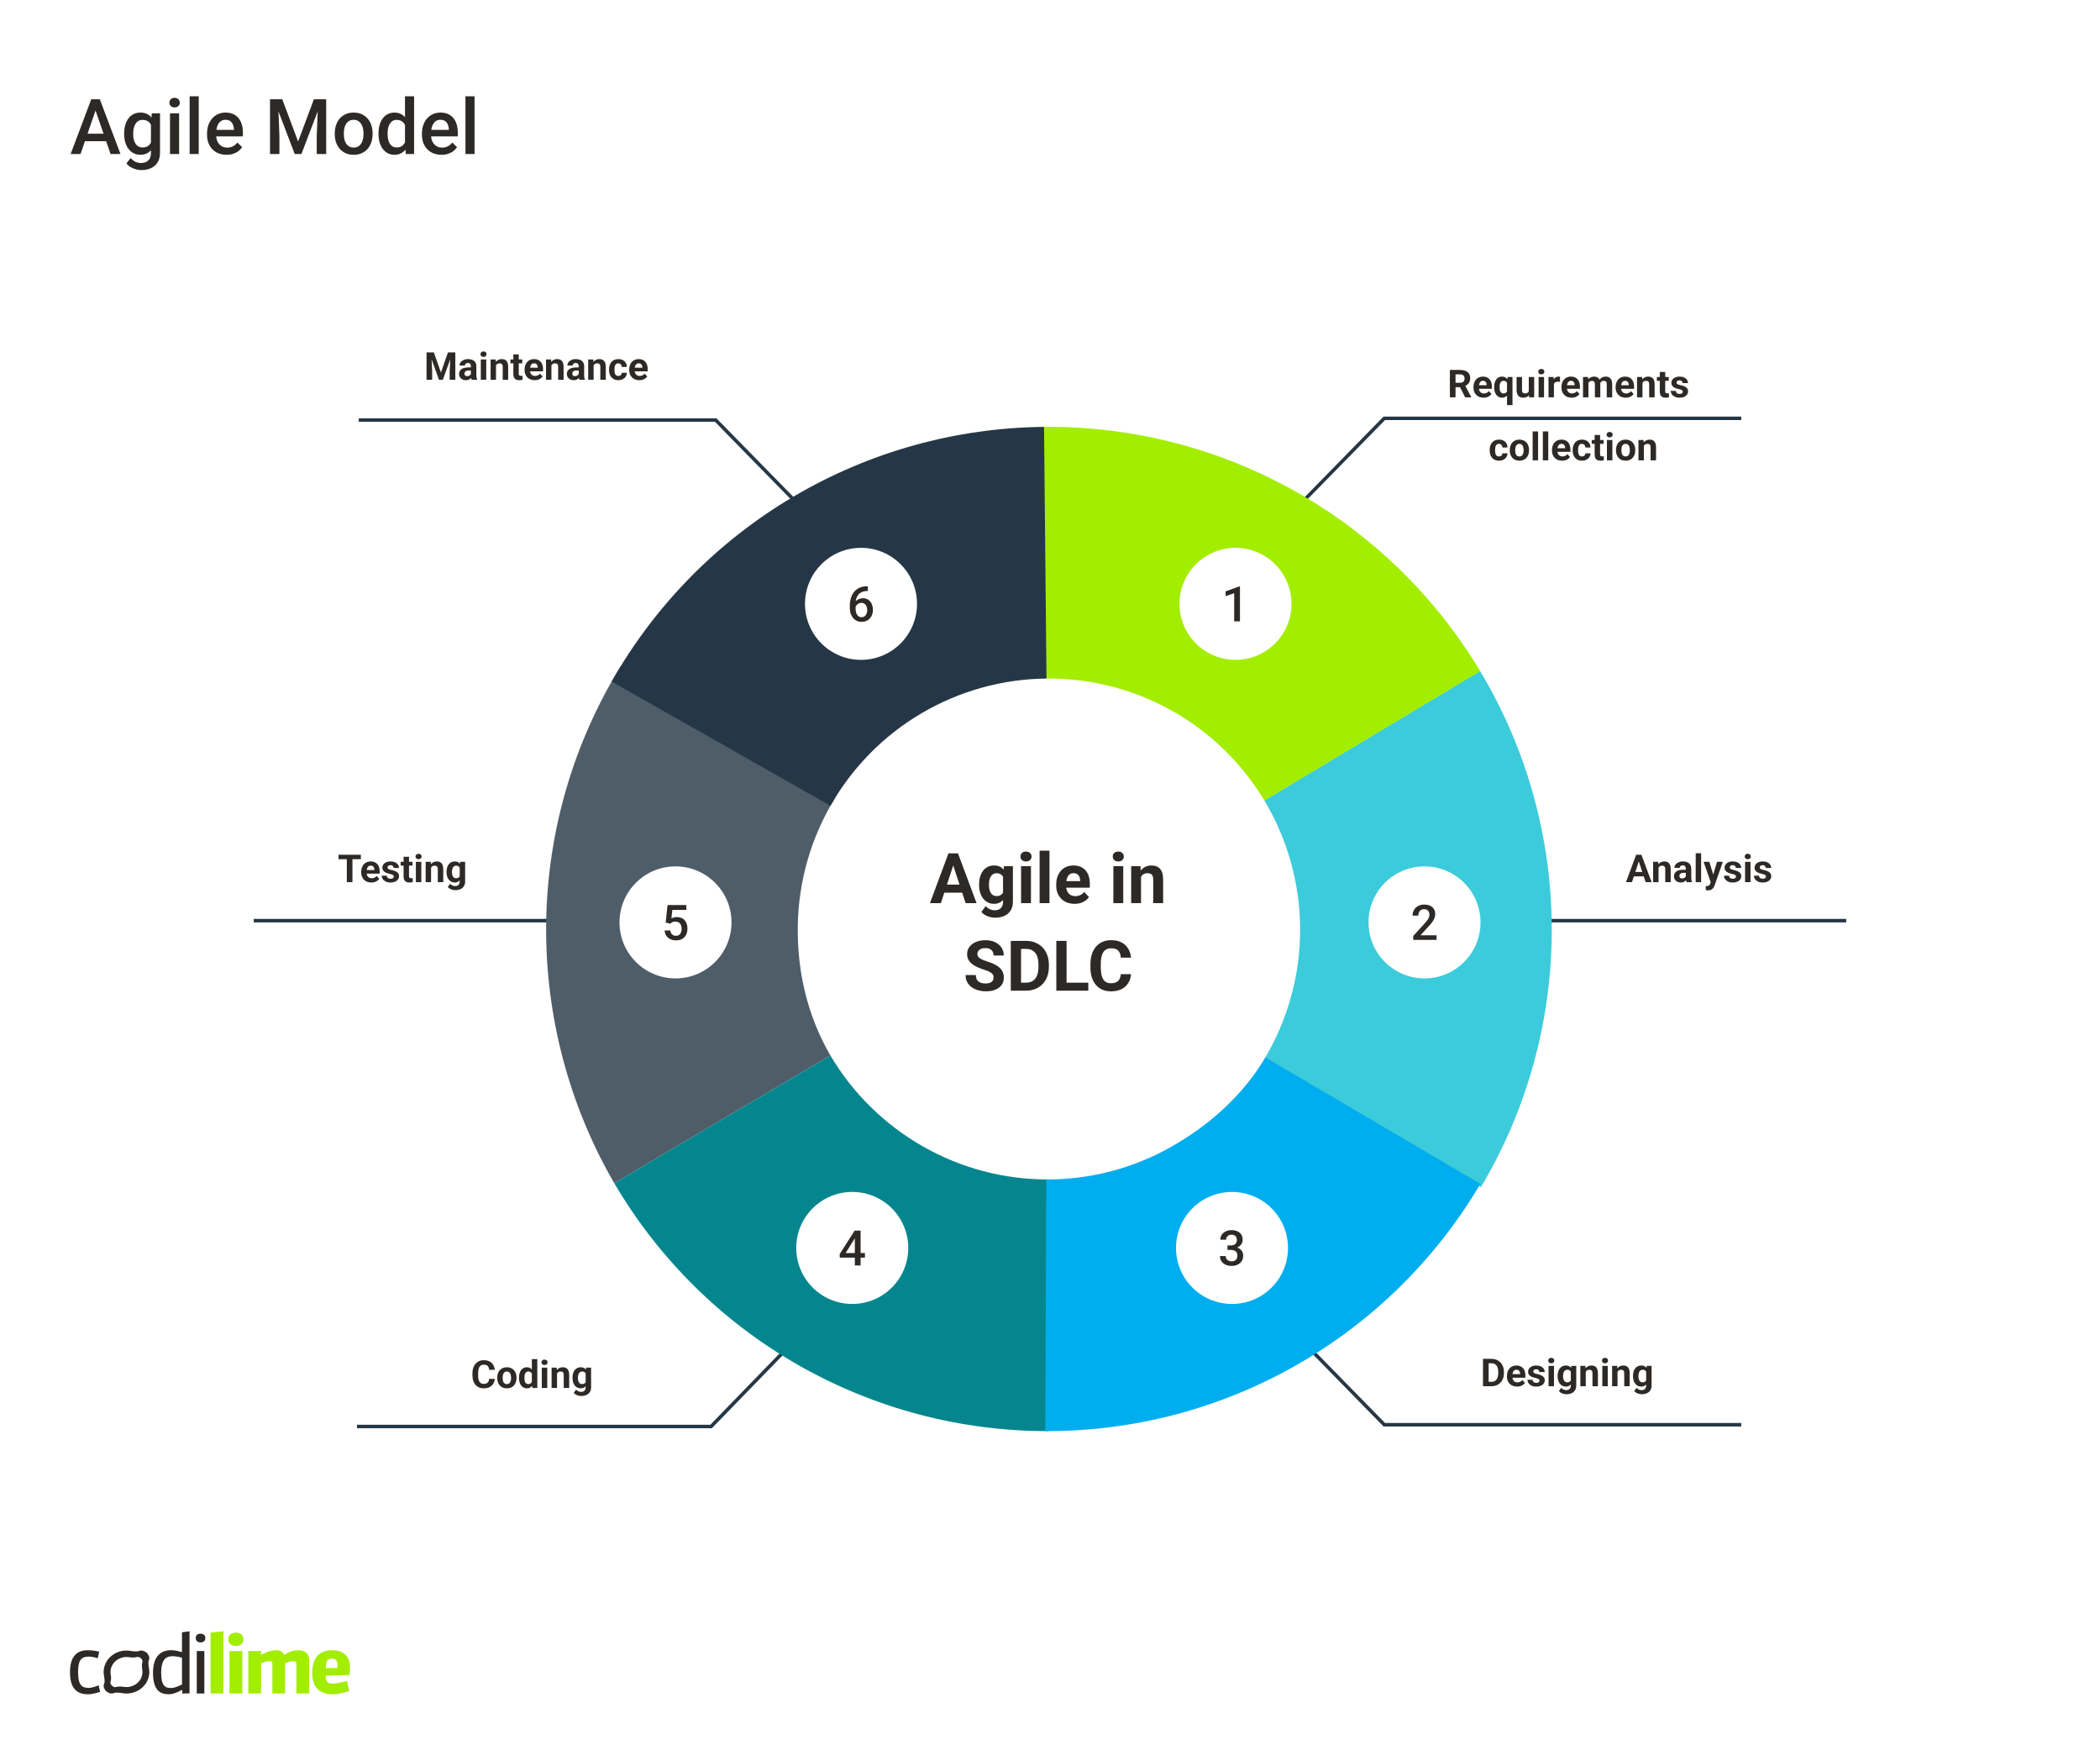 <svg width="1200" height="1000" viewBox="0 0 1200 1000" fill="none" xmlns="http://www.w3.org/2000/svg">
<rect width="1200" height="1000" fill="white"/>
<path d="M50.188 968C43.493 968 40 964.166 40 955.39C40 946.614 43.691 942.83 50.188 942.83C51.842 942.83 53.482 942.967 56.697 943.652L55.877 947.399C53.257 946.627 51.802 946.49 50.638 946.49C46.218 946.49 44.617 948.818 44.617 955.353C44.617 962.473 46.602 964.353 50.585 964.353C51.842 964.353 52.913 964.166 56.367 962.896L57.187 966.643C53.443 967.776 51.749 968 50.188 968Z" fill="#2D2926"/>
<path d="M85.083 948.46C85.842 946.992 84.644 945.037 83.908 944.346C83.172 943.655 81.094 942.526 79.535 943.24C78.396 943.762 75.975 943.451 74.698 943.224C70.605 942.5 66.213 943.629 63.046 946.609C59.878 949.589 58.68 953.72 59.448 957.572C59.689 958.774 60.02 961.052 59.465 962.124C58.706 963.592 59.905 965.547 60.64 966.238C61.375 966.929 63.455 968.058 65.013 967.344C66.152 966.822 68.573 967.133 69.852 967.36C73.945 968.084 78.337 966.955 81.504 963.975C84.671 960.995 85.87 956.864 85.101 953.012C84.861 951.81 84.53 949.532 85.084 948.461L85.083 948.46ZM81.328 954.139C81.683 956.702 80.813 959.387 78.72 961.356C76.627 963.325 73.775 964.143 71.049 963.81C70.07 963.69 68.194 963.305 66.322 963.876C65.476 964.133 64.445 963.562 63.965 963.109C63.485 962.657 62.878 961.687 63.15 960.892C63.756 959.129 63.347 957.365 63.22 956.444C62.866 953.881 63.735 951.196 65.828 949.227C67.921 947.257 70.774 946.439 73.499 946.773C74.478 946.893 76.355 947.277 78.228 946.707C79.073 946.449 80.104 947.021 80.585 947.474C81.065 947.927 81.672 948.895 81.4 949.691C80.793 951.454 81.202 953.217 81.329 954.14L81.328 954.139Z" fill="#2D2926"/>
<path d="M104.183 967.539V965.573H103.839C100.2 967.539 98.255 967.988 96.416 967.988C91.375 967.988 87.433 965.61 87.433 955.701C87.433 945.793 92.381 942.817 97.766 942.817C99.168 942.817 101.365 943.091 103.984 943.963V932.598L108.298 932V967.527L104.183 967.539ZM103.998 947.124C102.013 946.527 99.922 946.253 98.613 946.253C95.173 946.253 92.103 947.71 92.103 955.751C92.103 963.058 94.339 964.427 97.541 964.427C98.996 964.427 100.399 964.154 103.998 962.423V947.124V947.124Z" fill="#2D2926"/>
<path d="M114.622 938.361C112.928 938.361 111.856 937.452 111.856 935.847C111.856 934.241 112.928 933.382 114.622 933.382C116.17 933.382 117.347 934.203 117.347 935.847C117.347 937.403 116.328 938.361 114.622 938.361ZM112.439 943.291H116.765V967.54H112.439V943.291Z" fill="#2D2926"/>
<path d="M120.337 967.54V932.747L127.667 932.013V967.54H120.337Z" fill="#A3ED00"/>
<path d="M134.759 940.415C132.139 940.415 130.485 939.046 130.485 936.581C130.485 934.116 132.139 932.784 134.759 932.784C137.233 932.784 139.085 933.967 139.085 936.581C139.072 938.958 137.524 940.415 134.759 940.415ZM131.12 943.29H138.45V967.539H131.12V943.29V943.29Z" fill="#A3ED00"/>
<path d="M169.371 967.54V950.685C169.371 949.503 168.987 949.079 167.677 949.079C166.513 949.079 164.965 949.44 162.914 950.361V967.527H155.637V950.685C155.637 949.503 155.201 949.079 154.036 949.079C152.872 949.079 151.033 949.49 149.181 950.361V967.527H141.891V943.291H149.181V945.258H149.67C153.309 943.291 155.69 942.843 157.675 942.843C160.057 942.843 161.419 943.44 162.147 945.308H162.637C166.381 943.166 168.458 942.843 170.456 942.843C174.677 942.843 176.674 945.083 176.674 948.781V967.552L169.371 967.54Z" fill="#A3ED00"/>
<path d="M190.435 968C182.43 968 178.395 963.979 178.395 955.851C178.395 946.851 182.761 942.83 189.799 942.83C196.256 942.83 200 946.216 200 952.739C200 953.747 199.947 955.253 199.762 956.984C199.762 956.984 193.359 957.208 186.082 957.394C186.082 960.955 187.193 961.913 190.448 961.913C191.414 961.913 193.12 961.776 198.267 960.357L199.524 966.208C195.237 967.502 192.327 968 190.435 968V968ZM192.816 951.37C192.816 948.631 191.744 947.623 189.667 947.623C187.286 947.623 186.227 948.668 186.174 953.1C186.174 953.1 190.157 953.05 192.776 952.963C192.816 952.291 192.816 951.83 192.816 951.37Z" fill="#A3ED00"/>
<path d="M55.361 60.887L46.016 88H40.365L52.139 56.719H55.748L55.361 60.887ZM63.182 88L53.815 60.887L53.406 56.719H57.037L68.853 88H63.182ZM62.73 76.398V80.674H45.715V76.398H62.73ZM86.728 64.754H91.434V87.356C91.434 89.447 90.99 91.223 90.102 92.684C89.213 94.144 87.975 95.255 86.385 96.014C84.795 96.787 82.954 97.174 80.863 97.174C79.975 97.174 78.987 97.045 77.898 96.787C76.824 96.529 75.779 96.114 74.762 95.541C73.759 94.982 72.921 94.245 72.248 93.328L74.676 90.277C75.507 91.266 76.423 91.989 77.426 92.447C78.428 92.906 79.481 93.135 80.584 93.135C81.773 93.135 82.783 92.913 83.613 92.469C84.458 92.039 85.11 91.402 85.568 90.557C86.027 89.712 86.256 88.68 86.256 87.463V70.018L86.728 64.754ZM70.938 76.635V76.184C70.938 74.422 71.152 72.818 71.582 71.371C72.012 69.91 72.628 68.657 73.43 67.611C74.232 66.551 75.206 65.742 76.352 65.184C77.497 64.611 78.794 64.324 80.24 64.324C81.744 64.324 83.026 64.596 84.086 65.141C85.16 65.685 86.055 66.466 86.772 67.482C87.488 68.485 88.046 69.688 88.447 71.092C88.863 72.481 89.171 74.028 89.371 75.732V77.172C89.185 78.833 88.87 80.352 88.426 81.727C87.982 83.102 87.394 84.29 86.664 85.293C85.934 86.296 85.031 87.069 83.957 87.613C82.897 88.158 81.644 88.43 80.197 88.43C78.779 88.43 77.497 88.136 76.352 87.549C75.22 86.962 74.246 86.138 73.43 85.078C72.628 84.018 72.012 82.772 71.582 81.34C71.152 79.893 70.938 78.325 70.938 76.635ZM76.115 76.184V76.635C76.115 77.695 76.216 78.683 76.416 79.6C76.631 80.516 76.953 81.326 77.383 82.027C77.827 82.715 78.385 83.259 79.059 83.66C79.746 84.047 80.555 84.24 81.486 84.24C82.704 84.24 83.699 83.982 84.473 83.467C85.26 82.951 85.862 82.257 86.277 81.383C86.707 80.495 87.008 79.507 87.18 78.418V74.529C87.094 73.684 86.915 72.897 86.643 72.166C86.385 71.436 86.034 70.798 85.59 70.254C85.146 69.695 84.587 69.266 83.914 68.965C83.241 68.65 82.446 68.492 81.529 68.492C80.598 68.492 79.789 68.693 79.102 69.094C78.414 69.495 77.848 70.046 77.404 70.748C76.975 71.45 76.652 72.266 76.438 73.197C76.223 74.128 76.115 75.124 76.115 76.184ZM102.348 64.754V88H97.148V64.754H102.348ZM96.805 58.652C96.805 57.865 97.062 57.213 97.578 56.697C98.108 56.167 98.838 55.902 99.769 55.902C100.686 55.902 101.41 56.167 101.939 56.697C102.469 57.213 102.734 57.865 102.734 58.652C102.734 59.426 102.469 60.07 101.939 60.586C101.41 61.102 100.686 61.359 99.769 61.359C98.838 61.359 98.108 61.102 97.578 60.586C97.062 60.07 96.805 59.426 96.805 58.652ZM113.562 55V88H108.363V55H113.562ZM129.482 88.43C127.764 88.43 126.21 88.15 124.82 87.592C123.445 87.019 122.271 86.224 121.297 85.207C120.337 84.19 119.6 82.994 119.084 81.619C118.568 80.244 118.311 78.762 118.311 77.172V76.312C118.311 74.493 118.576 72.846 119.105 71.371C119.635 69.896 120.373 68.635 121.318 67.59C122.264 66.53 123.381 65.721 124.67 65.162C125.959 64.603 127.355 64.324 128.859 64.324C130.521 64.324 131.975 64.603 133.221 65.162C134.467 65.721 135.498 66.508 136.314 67.525C137.145 68.528 137.761 69.724 138.162 71.113C138.577 72.503 138.785 74.035 138.785 75.711V77.924H120.824V74.207H133.672V73.799C133.643 72.868 133.457 71.994 133.113 71.178C132.784 70.361 132.275 69.703 131.588 69.201C130.9 68.7 129.984 68.449 128.838 68.449C127.979 68.449 127.212 68.635 126.539 69.008C125.88 69.366 125.329 69.889 124.885 70.576C124.441 71.264 124.097 72.094 123.854 73.068C123.624 74.028 123.51 75.109 123.51 76.312V77.172C123.51 78.189 123.646 79.134 123.918 80.008C124.204 80.867 124.62 81.619 125.164 82.264C125.708 82.908 126.367 83.417 127.141 83.789C127.914 84.147 128.795 84.326 129.783 84.326C131.029 84.326 132.139 84.076 133.113 83.574C134.087 83.073 134.932 82.364 135.648 81.447L138.377 84.09C137.876 84.82 137.224 85.522 136.422 86.195C135.62 86.854 134.639 87.391 133.479 87.807C132.333 88.222 131.001 88.43 129.482 88.43ZM156.488 56.719H161.301L170.346 80.846L179.369 56.719H184.182L172.236 88H168.412L156.488 56.719ZM154.297 56.719H158.873L159.668 77.602V88H154.297V56.719ZM181.797 56.719H186.395V88H181.002V77.602L181.797 56.719ZM191.293 76.635V76.141C191.293 74.465 191.536 72.911 192.023 71.478C192.51 70.032 193.212 68.779 194.129 67.719C195.06 66.644 196.191 65.814 197.523 65.227C198.87 64.625 200.388 64.324 202.078 64.324C203.783 64.324 205.301 64.625 206.633 65.227C207.979 65.814 209.118 66.644 210.049 67.719C210.98 68.779 211.689 70.032 212.176 71.478C212.663 72.911 212.906 74.465 212.906 76.141V76.635C212.906 78.311 212.663 79.865 212.176 81.297C211.689 82.729 210.98 83.982 210.049 85.057C209.118 86.117 207.986 86.947 206.654 87.549C205.322 88.136 203.811 88.43 202.121 88.43C200.417 88.43 198.891 88.136 197.545 87.549C196.213 86.947 195.081 86.117 194.15 85.057C193.219 83.982 192.51 82.729 192.023 81.297C191.536 79.865 191.293 78.311 191.293 76.635ZM196.471 76.141V76.635C196.471 77.68 196.578 78.669 196.793 79.6C197.008 80.531 197.344 81.347 197.803 82.049C198.261 82.751 198.848 83.302 199.564 83.703C200.281 84.104 201.133 84.305 202.121 84.305C203.081 84.305 203.911 84.104 204.613 83.703C205.329 83.302 205.917 82.751 206.375 82.049C206.833 81.347 207.17 80.531 207.385 79.6C207.614 78.669 207.729 77.68 207.729 76.635V76.141C207.729 75.109 207.614 74.135 207.385 73.219C207.17 72.288 206.826 71.464 206.354 70.748C205.895 70.032 205.308 69.473 204.592 69.072C203.89 68.657 203.052 68.449 202.078 68.449C201.104 68.449 200.259 68.657 199.543 69.072C198.841 69.473 198.261 70.032 197.803 70.748C197.344 71.464 197.008 72.288 196.793 73.219C196.578 74.135 196.471 75.109 196.471 76.141ZM231.426 83.188V55H236.625V88H231.92L231.426 83.188ZM216.301 76.635V76.184C216.301 74.422 216.508 72.818 216.924 71.371C217.339 69.91 217.941 68.657 218.729 67.611C219.516 66.551 220.476 65.742 221.607 65.184C222.739 64.611 224.014 64.324 225.432 64.324C226.835 64.324 228.067 64.596 229.127 65.141C230.187 65.685 231.089 66.466 231.834 67.482C232.579 68.485 233.173 69.688 233.617 71.092C234.061 72.481 234.376 74.028 234.562 75.732V77.172C234.376 78.833 234.061 80.352 233.617 81.727C233.173 83.102 232.579 84.29 231.834 85.293C231.089 86.296 230.18 87.069 229.105 87.613C228.046 88.158 226.807 88.43 225.389 88.43C223.985 88.43 222.717 88.136 221.586 87.549C220.469 86.962 219.516 86.138 218.729 85.078C217.941 84.018 217.339 82.772 216.924 81.34C216.508 79.893 216.301 78.325 216.301 76.635ZM221.479 76.184V76.635C221.479 77.695 221.572 78.683 221.758 79.6C221.958 80.516 222.266 81.326 222.682 82.027C223.097 82.715 223.634 83.259 224.293 83.66C224.966 84.047 225.768 84.24 226.699 84.24C227.874 84.24 228.84 83.982 229.6 83.467C230.359 82.951 230.953 82.257 231.383 81.383C231.827 80.495 232.128 79.507 232.285 78.418V74.529C232.199 73.684 232.02 72.897 231.748 72.166C231.49 71.436 231.139 70.798 230.695 70.254C230.251 69.695 229.7 69.266 229.041 68.965C228.396 68.65 227.63 68.492 226.742 68.492C225.797 68.492 224.995 68.693 224.336 69.094C223.677 69.495 223.133 70.046 222.703 70.748C222.288 71.45 221.98 72.266 221.779 73.197C221.579 74.128 221.479 75.124 221.479 76.184ZM252.287 88.43C250.568 88.43 249.014 88.15 247.625 87.592C246.25 87.019 245.076 86.224 244.102 85.207C243.142 84.19 242.404 82.994 241.889 81.619C241.373 80.244 241.115 78.762 241.115 77.172V76.312C241.115 74.493 241.38 72.846 241.91 71.371C242.44 69.896 243.178 68.635 244.123 67.59C245.068 66.53 246.186 65.721 247.475 65.162C248.764 64.603 250.16 64.324 251.664 64.324C253.326 64.324 254.779 64.603 256.025 65.162C257.271 65.721 258.303 66.508 259.119 67.525C259.95 68.528 260.566 69.724 260.967 71.113C261.382 72.503 261.59 74.035 261.59 75.711V77.924H243.629V74.207H256.477V73.799C256.448 72.868 256.262 71.994 255.918 71.178C255.589 70.361 255.08 69.703 254.393 69.201C253.705 68.7 252.788 68.449 251.643 68.449C250.783 68.449 250.017 68.635 249.344 69.008C248.685 69.366 248.133 69.889 247.689 70.576C247.245 71.264 246.902 72.094 246.658 73.068C246.429 74.028 246.314 75.109 246.314 76.312V77.172C246.314 78.189 246.451 79.134 246.723 80.008C247.009 80.867 247.424 81.619 247.969 82.264C248.513 82.908 249.172 83.417 249.945 83.789C250.719 84.147 251.6 84.326 252.588 84.326C253.834 84.326 254.944 84.076 255.918 83.574C256.892 83.073 257.737 82.364 258.453 81.447L261.182 84.09C260.68 84.82 260.029 85.522 259.227 86.195C258.424 86.854 257.443 87.391 256.283 87.807C255.137 88.222 253.805 88.43 252.287 88.43ZM271.172 55V88H265.973V55H271.172Z" fill="#2D2926"/>
<path d="M745 767L791.02 814H995" stroke="#253746" stroke-width="2"/>
<path d="M886 526H1055" stroke="#253746" stroke-width="2"/>
<path d="M145 526L314 526" stroke="#253746" stroke-width="2"/>
<path d="M745 286L791.02 239H995" stroke="#253746" stroke-width="2"/>
<path d="M455 287L408.98 240H205" stroke="#253746" stroke-width="2"/>
<path d="M452 768L406.348 815H204" stroke="#253746" stroke-width="2"/>
<path d="M845.736 383.315C872.467 427.84 886.631 478.778 886.721 530.711C886.812 582.644 872.825 633.631 846.248 678.248L722.715 604.666C735.992 582.376 742.979 556.905 742.934 530.961C742.889 505.017 735.813 479.57 722.459 457.327L845.736 383.315Z" fill="#3CCBDA"/>
<path d="M351 676C324.929 631.085 311.418 579.394 312.094 527.465C312.771 475.537 327.51 424.762 354.742 380.542L477.175 455.941C463.57 478.032 456.208 503.397 455.87 529.339C455.531 555.281 461.475 580.562 474.499 603L351 676Z" fill="#4F5D69"/>
<path d="M595.273 243.913C645.59 243.191 695.215 255.697 739.181 280.18C783.147 304.662 819.912 340.262 845.797 383.417L722.489 457.377C709.558 435.819 691.192 418.034 669.228 405.803C647.264 393.573 622.473 387.325 597.336 387.686L595.273 243.913Z" fill="#A3ED00"/>
<path d="M349.5 389.405C374.336 345.638 410.232 309.161 453.594 283.626C496.957 258.09 546.265 244.391 596.585 243.899L597.991 387.679C572.853 387.925 548.22 394.769 526.557 407.526C504.895 420.282 486.963 438.505 474.555 460.369L349.5 389.405Z" fill="#253746"/>
<path d="M599.173 817.651C549.007 817.768 499.684 804.747 456.111 779.886C412.539 755.024 376.424 719.247 351 676L474.5 603C487.201 624.605 505.602 642.578 527.37 654.998C549.138 667.418 573.778 673.922 598.839 673.864L599.173 817.651Z" fill="#05868E"/>
<path d="M845.935 676.389C820.432 719.59 784.063 755.36 740.445 780.143C696.827 804.925 647.481 817.856 597.315 817.648L597.91 673.862C622.972 673.966 647.623 667.506 669.414 655.126C691.204 642.745 710.333 625.704 723.073 604.122L845.935 676.389Z" fill="#00AEEF"/>
<path d="M545.367 492.426L537.633 516H531.402L541.969 487.562H545.934L545.367 492.426ZM551.793 516L544.039 492.426L543.414 487.562H547.418L558.043 516H551.793ZM551.441 505.414V510.004H536.422V505.414H551.441ZM573.707 494.867H578.805V515.297C578.805 517.224 578.375 518.858 577.516 520.199C576.669 521.553 575.484 522.576 573.961 523.266C572.438 523.969 570.667 524.32 568.648 524.32C567.763 524.32 566.826 524.203 565.836 523.969C564.859 523.734 563.922 523.37 563.023 522.875C562.138 522.38 561.396 521.755 560.797 521L563.277 517.68C563.928 518.435 564.684 519.021 565.543 519.438C566.402 519.867 567.353 520.082 568.395 520.082C569.41 520.082 570.27 519.893 570.973 519.516C571.676 519.151 572.216 518.611 572.594 517.895C572.971 517.191 573.16 516.339 573.16 515.336V499.75L573.707 494.867ZM559.488 505.688V505.277C559.488 503.663 559.684 502.198 560.074 500.883C560.478 499.555 561.044 498.415 561.773 497.465C562.516 496.514 563.414 495.779 564.469 495.258C565.523 494.737 566.715 494.477 568.043 494.477C569.449 494.477 570.628 494.737 571.578 495.258C572.529 495.779 573.31 496.521 573.922 497.484C574.534 498.435 575.009 499.561 575.348 500.863C575.699 502.152 575.973 503.565 576.168 505.102V506C575.973 507.471 575.68 508.839 575.289 510.102C574.898 511.365 574.384 512.471 573.746 513.422C573.108 514.359 572.314 515.089 571.363 515.609C570.426 516.13 569.306 516.391 568.004 516.391C566.702 516.391 565.523 516.124 564.469 515.59C563.427 515.056 562.535 514.307 561.793 513.344C561.051 512.38 560.478 511.247 560.074 509.945C559.684 508.643 559.488 507.224 559.488 505.688ZM565.113 505.277V505.688C565.113 506.56 565.198 507.374 565.367 508.129C565.536 508.884 565.797 509.555 566.148 510.141C566.513 510.714 566.962 511.163 567.496 511.488C568.043 511.801 568.688 511.957 569.43 511.957C570.458 511.957 571.298 511.742 571.949 511.312C572.6 510.87 573.089 510.264 573.414 509.496C573.74 508.728 573.928 507.842 573.98 506.84V504.281C573.954 503.461 573.844 502.725 573.648 502.074C573.453 501.41 573.18 500.844 572.828 500.375C572.477 499.906 572.021 499.542 571.461 499.281C570.901 499.021 570.237 498.891 569.469 498.891C568.727 498.891 568.082 499.06 567.535 499.398C567.001 499.724 566.552 500.173 566.188 500.746C565.836 501.319 565.569 501.996 565.387 502.777C565.204 503.546 565.113 504.379 565.113 505.277ZM589.117 494.867V516H583.473V494.867H589.117ZM583.121 489.359C583.121 488.539 583.408 487.862 583.98 487.328C584.553 486.794 585.322 486.527 586.285 486.527C587.236 486.527 587.997 486.794 588.57 487.328C589.156 487.862 589.449 488.539 589.449 489.359C589.449 490.18 589.156 490.857 588.57 491.391C587.997 491.924 587.236 492.191 586.285 492.191C585.322 492.191 584.553 491.924 583.98 491.391C583.408 490.857 583.121 490.18 583.121 489.359ZM599.703 486V516H594.059V486H599.703ZM614.078 516.391C612.438 516.391 610.966 516.13 609.664 515.609C608.362 515.076 607.255 514.34 606.344 513.402C605.445 512.465 604.755 511.378 604.273 510.141C603.792 508.891 603.551 507.562 603.551 506.156V505.375C603.551 503.773 603.779 502.309 604.234 500.98C604.69 499.652 605.341 498.5 606.188 497.523C607.047 496.547 608.089 495.798 609.312 495.277C610.536 494.743 611.917 494.477 613.453 494.477C614.951 494.477 616.279 494.724 617.438 495.219C618.596 495.714 619.566 496.417 620.348 497.328C621.142 498.24 621.741 499.333 622.145 500.609C622.548 501.872 622.75 503.279 622.75 504.828V507.172H605.953V503.422H617.223V502.992C617.223 502.211 617.079 501.514 616.793 500.902C616.52 500.277 616.103 499.783 615.543 499.418C614.983 499.053 614.267 498.871 613.395 498.871C612.652 498.871 612.014 499.034 611.48 499.359C610.947 499.685 610.51 500.141 610.172 500.727C609.846 501.312 609.599 502.003 609.43 502.797C609.273 503.578 609.195 504.438 609.195 505.375V506.156C609.195 507.003 609.312 507.784 609.547 508.5C609.794 509.216 610.139 509.835 610.582 510.355C611.038 510.876 611.585 511.28 612.223 511.566C612.874 511.853 613.609 511.996 614.43 511.996C615.445 511.996 616.389 511.801 617.262 511.41C618.147 511.007 618.909 510.401 619.547 509.594L622.281 512.562C621.839 513.201 621.233 513.812 620.465 514.398C619.71 514.984 618.798 515.466 617.73 515.844C616.663 516.208 615.445 516.391 614.078 516.391ZM641.852 494.867V516H636.207V494.867H641.852ZM635.855 489.359C635.855 488.539 636.142 487.862 636.715 487.328C637.288 486.794 638.056 486.527 639.02 486.527C639.97 486.527 640.732 486.794 641.305 487.328C641.891 487.862 642.184 488.539 642.184 489.359C642.184 490.18 641.891 490.857 641.305 491.391C640.732 491.924 639.97 492.191 639.02 492.191C638.056 492.191 637.288 491.924 636.715 491.391C636.142 490.857 635.855 490.18 635.855 489.359ZM652.008 499.379V516H646.383V494.867H651.656L652.008 499.379ZM651.188 504.691H649.664C649.664 503.129 649.866 501.723 650.27 500.473C650.673 499.21 651.24 498.135 651.969 497.25C652.698 496.352 653.564 495.668 654.566 495.199C655.582 494.717 656.715 494.477 657.965 494.477C658.954 494.477 659.859 494.62 660.68 494.906C661.5 495.193 662.203 495.648 662.789 496.273C663.388 496.898 663.844 497.725 664.156 498.754C664.482 499.783 664.645 501.039 664.645 502.523V516H658.98V502.504C658.98 501.566 658.85 500.837 658.59 500.316C658.329 499.796 657.945 499.431 657.438 499.223C656.943 499.001 656.331 498.891 655.602 498.891C654.846 498.891 654.189 499.04 653.629 499.34C653.082 499.639 652.626 500.056 652.262 500.59C651.91 501.111 651.643 501.723 651.461 502.426C651.279 503.129 651.188 503.884 651.188 504.691ZM567.75 558.559C567.75 558.051 567.672 557.595 567.516 557.191C567.372 556.775 567.099 556.397 566.695 556.059C566.292 555.707 565.725 555.362 564.996 555.023C564.267 554.685 563.323 554.333 562.164 553.969C560.875 553.552 559.651 553.083 558.492 552.562C557.346 552.042 556.331 551.436 555.445 550.746C554.573 550.043 553.883 549.229 553.375 548.305C552.88 547.38 552.633 546.306 552.633 545.082C552.633 543.897 552.893 542.823 553.414 541.859C553.935 540.883 554.664 540.049 555.602 539.359C556.539 538.656 557.646 538.116 558.922 537.738C560.211 537.361 561.624 537.172 563.16 537.172C565.257 537.172 567.086 537.549 568.648 538.305C570.211 539.06 571.422 540.095 572.281 541.41C573.154 542.725 573.59 544.229 573.59 545.922H567.77C567.77 545.089 567.594 544.359 567.242 543.734C566.904 543.096 566.383 542.595 565.68 542.23C564.99 541.866 564.117 541.684 563.062 541.684C562.047 541.684 561.201 541.84 560.523 542.152C559.846 542.452 559.339 542.862 559 543.383C558.661 543.891 558.492 544.464 558.492 545.102C558.492 545.583 558.609 546.02 558.844 546.41C559.091 546.801 559.456 547.165 559.938 547.504C560.419 547.842 561.012 548.161 561.715 548.461C562.418 548.76 563.232 549.053 564.156 549.34C565.706 549.809 567.066 550.336 568.238 550.922C569.423 551.508 570.413 552.165 571.207 552.895C572.001 553.624 572.6 554.451 573.004 555.375C573.408 556.299 573.609 557.348 573.609 558.52C573.609 559.757 573.368 560.863 572.887 561.84C572.405 562.816 571.708 563.643 570.797 564.32C569.885 564.997 568.798 565.512 567.535 565.863C566.272 566.215 564.859 566.391 563.297 566.391C561.891 566.391 560.504 566.208 559.137 565.844C557.77 565.466 556.526 564.9 555.406 564.145C554.299 563.389 553.414 562.426 552.75 561.254C552.086 560.082 551.754 558.695 551.754 557.094H557.633C557.633 557.979 557.77 558.728 558.043 559.34C558.316 559.952 558.701 560.447 559.195 560.824C559.703 561.202 560.302 561.475 560.992 561.645C561.695 561.814 562.464 561.898 563.297 561.898C564.312 561.898 565.146 561.755 565.797 561.469C566.461 561.182 566.949 560.785 567.262 560.277C567.587 559.77 567.75 559.197 567.75 558.559ZM586.324 566H580.133L580.172 561.43H586.324C587.861 561.43 589.156 561.085 590.211 560.395C591.266 559.691 592.06 558.669 592.594 557.328C593.141 555.987 593.414 554.366 593.414 552.465V551.078C593.414 549.62 593.258 548.337 592.945 547.23C592.646 546.124 592.197 545.193 591.598 544.438C590.999 543.682 590.263 543.116 589.391 542.738C588.518 542.348 587.516 542.152 586.383 542.152H580.016V537.562H586.383C588.284 537.562 590.022 537.888 591.598 538.539C593.186 539.177 594.56 540.095 595.719 541.293C596.878 542.491 597.77 543.923 598.395 545.59C599.033 547.243 599.352 549.086 599.352 551.117V552.465C599.352 554.483 599.033 556.326 598.395 557.992C597.77 559.659 596.878 561.091 595.719 562.289C594.573 563.474 593.199 564.392 591.598 565.043C590.009 565.681 588.251 566 586.324 566ZM583.453 537.562V566H577.594V537.562H583.453ZM621.891 561.43V566H607.574V561.43H621.891ZM609.469 537.562V566H603.609V537.562H609.469ZM640.445 556.566H646.285C646.168 558.48 645.641 560.18 644.703 561.664C643.779 563.148 642.483 564.307 640.816 565.141C639.163 565.974 637.171 566.391 634.84 566.391C633.017 566.391 631.383 566.078 629.938 565.453C628.492 564.815 627.255 563.904 626.227 562.719C625.211 561.534 624.436 560.102 623.902 558.422C623.368 556.742 623.102 554.861 623.102 552.777V550.805C623.102 548.721 623.375 546.84 623.922 545.16C624.482 543.467 625.276 542.029 626.305 540.844C627.346 539.659 628.59 538.747 630.035 538.109C631.48 537.471 633.095 537.152 634.879 537.152C637.249 537.152 639.247 537.582 640.875 538.441C642.516 539.301 643.785 540.486 644.684 541.996C645.595 543.507 646.142 545.225 646.324 547.152H640.465C640.4 546.007 640.172 545.036 639.781 544.242C639.391 543.435 638.798 542.829 638.004 542.426C637.223 542.009 636.181 541.801 634.879 541.801C633.902 541.801 633.049 541.983 632.32 542.348C631.591 542.712 630.979 543.266 630.484 544.008C629.99 544.75 629.618 545.688 629.371 546.82C629.137 547.94 629.02 549.255 629.02 550.766V552.777C629.02 554.249 629.13 555.544 629.352 556.664C629.573 557.771 629.911 558.708 630.367 559.477C630.836 560.232 631.435 560.805 632.164 561.195C632.906 561.573 633.798 561.762 634.84 561.762C636.064 561.762 637.073 561.566 637.867 561.176C638.661 560.785 639.267 560.206 639.684 559.438C640.113 558.669 640.367 557.712 640.445 556.566Z" fill="#2D2926"/>
<path d="M245.205 201.359H247.934L251.951 212.843L255.969 201.359H258.697L253.047 217H250.855L245.205 201.359ZM243.733 201.359H246.451L246.945 212.553V217H243.733V201.359ZM257.451 201.359H260.18V217H256.957V212.553L257.451 201.359ZM269.085 214.379V209.201C269.085 208.829 269.024 208.51 268.902 208.245C268.781 207.973 268.591 207.762 268.333 207.611C268.082 207.461 267.757 207.386 267.355 207.386C267.012 207.386 266.715 207.447 266.464 207.568C266.213 207.683 266.02 207.851 265.884 208.073C265.748 208.288 265.68 208.542 265.68 208.836H262.586C262.586 208.342 262.701 207.873 262.93 207.429C263.159 206.985 263.492 206.594 263.929 206.258C264.366 205.914 264.885 205.646 265.486 205.452C266.095 205.259 266.775 205.162 267.527 205.162C268.43 205.162 269.232 205.312 269.934 205.613C270.635 205.914 271.187 206.365 271.588 206.967C271.996 207.568 272.2 208.32 272.2 209.223V214.196C272.2 214.834 272.24 215.356 272.318 215.765C272.397 216.166 272.512 216.517 272.662 216.817V217H269.536C269.386 216.685 269.271 216.291 269.192 215.818C269.121 215.339 269.085 214.859 269.085 214.379ZM269.493 209.921L269.515 211.672H267.785C267.377 211.672 267.022 211.718 266.722 211.812C266.421 211.905 266.174 212.037 265.98 212.209C265.787 212.374 265.644 212.567 265.551 212.789C265.465 213.011 265.422 213.255 265.422 213.52C265.422 213.785 265.483 214.024 265.604 214.239C265.726 214.447 265.902 214.612 266.131 214.733C266.36 214.848 266.629 214.905 266.937 214.905C267.402 214.905 267.807 214.812 268.15 214.626C268.494 214.44 268.759 214.211 268.945 213.938C269.139 213.666 269.239 213.409 269.246 213.165L270.062 214.476C269.948 214.769 269.79 215.074 269.59 215.389C269.396 215.704 269.149 216.001 268.849 216.28C268.548 216.552 268.186 216.778 267.764 216.957C267.341 217.129 266.84 217.215 266.26 217.215C265.522 217.215 264.853 217.068 264.251 216.774C263.657 216.474 263.184 216.062 262.833 215.539C262.489 215.009 262.317 214.408 262.317 213.734C262.317 213.126 262.432 212.585 262.661 212.112C262.89 211.64 263.227 211.242 263.671 210.92C264.122 210.59 264.684 210.343 265.357 210.179C266.031 210.007 266.811 209.921 267.699 209.921H269.493ZM277.851 205.377V217H274.746V205.377H277.851ZM274.553 202.348C274.553 201.896 274.71 201.524 275.025 201.23C275.34 200.937 275.763 200.79 276.293 200.79C276.816 200.79 277.235 200.937 277.55 201.23C277.872 201.524 278.033 201.896 278.033 202.348C278.033 202.799 277.872 203.171 277.55 203.465C277.235 203.758 276.816 203.905 276.293 203.905C275.763 203.905 275.34 203.758 275.025 203.465C274.71 203.171 274.553 202.799 274.553 202.348ZM283.437 207.858V217H280.343V205.377H283.243L283.437 207.858ZM282.985 210.78H282.147C282.147 209.921 282.258 209.147 282.48 208.46C282.702 207.765 283.014 207.174 283.415 206.688C283.816 206.193 284.292 205.817 284.844 205.56C285.402 205.295 286.025 205.162 286.713 205.162C287.257 205.162 287.755 205.241 288.206 205.398C288.657 205.556 289.044 205.807 289.366 206.15C289.696 206.494 289.946 206.949 290.118 207.515C290.297 208.08 290.387 208.771 290.387 209.588V217H287.271V209.577C287.271 209.062 287.2 208.66 287.057 208.374C286.913 208.088 286.702 207.887 286.423 207.772C286.151 207.651 285.814 207.59 285.413 207.59C284.998 207.59 284.636 207.672 284.328 207.837C284.027 208.002 283.777 208.231 283.576 208.524C283.383 208.811 283.236 209.147 283.136 209.534C283.035 209.921 282.985 210.336 282.985 210.78ZM298.433 205.377V207.568H291.665V205.377H298.433ZM293.341 202.509H296.435V213.498C296.435 213.835 296.478 214.092 296.563 214.271C296.657 214.451 296.793 214.576 296.972 214.647C297.151 214.712 297.376 214.744 297.648 214.744C297.842 214.744 298.014 214.737 298.164 214.723C298.322 214.701 298.454 214.68 298.562 214.658L298.572 216.936C298.307 217.021 298.021 217.09 297.713 217.14C297.405 217.19 297.065 217.215 296.692 217.215C296.012 217.215 295.418 217.104 294.909 216.882C294.408 216.653 294.021 216.287 293.749 215.786C293.477 215.285 293.341 214.626 293.341 213.81V202.509ZM305.544 217.215C304.642 217.215 303.832 217.072 303.116 216.785C302.4 216.492 301.791 216.087 301.29 215.571C300.796 215.056 300.416 214.458 300.151 213.777C299.886 213.09 299.754 212.359 299.754 211.586V211.156C299.754 210.275 299.879 209.47 300.13 208.739C300.381 208.009 300.739 207.375 301.204 206.838C301.677 206.301 302.25 205.889 302.923 205.603C303.596 205.309 304.355 205.162 305.2 205.162C306.024 205.162 306.754 205.298 307.392 205.57C308.029 205.842 308.562 206.229 308.992 206.73C309.429 207.232 309.758 207.833 309.98 208.535C310.202 209.23 310.313 210.003 310.313 210.855V212.145H301.075V210.082H307.273V209.846C307.273 209.416 307.195 209.033 307.037 208.696C306.887 208.353 306.658 208.08 306.35 207.88C306.042 207.679 305.648 207.579 305.168 207.579C304.76 207.579 304.409 207.669 304.115 207.848C303.822 208.027 303.582 208.277 303.396 208.6C303.216 208.922 303.08 209.301 302.987 209.738C302.901 210.168 302.858 210.641 302.858 211.156V211.586C302.858 212.051 302.923 212.481 303.052 212.875C303.188 213.269 303.378 213.609 303.621 213.896C303.872 214.182 304.173 214.404 304.523 214.562C304.882 214.719 305.286 214.798 305.737 214.798C306.296 214.798 306.815 214.69 307.295 214.476C307.782 214.254 308.201 213.921 308.552 213.477L310.056 215.109C309.812 215.46 309.479 215.797 309.057 216.119C308.641 216.441 308.14 216.706 307.553 216.914C306.965 217.115 306.296 217.215 305.544 217.215ZM315.104 207.858V217H312.011V205.377H314.911L315.104 207.858ZM314.653 210.78H313.815C313.815 209.921 313.926 209.147 314.148 208.46C314.37 207.765 314.682 207.174 315.083 206.688C315.484 206.193 315.96 205.817 316.512 205.56C317.07 205.295 317.693 205.162 318.381 205.162C318.925 205.162 319.423 205.241 319.874 205.398C320.325 205.556 320.712 205.807 321.034 206.15C321.364 206.494 321.614 206.949 321.786 207.515C321.965 208.08 322.055 208.771 322.055 209.588V217H318.939V209.577C318.939 209.062 318.868 208.66 318.725 208.374C318.581 208.088 318.37 207.887 318.091 207.772C317.819 207.651 317.482 207.59 317.081 207.59C316.666 207.59 316.304 207.672 315.996 207.837C315.695 208.002 315.445 208.231 315.244 208.524C315.051 208.811 314.904 209.147 314.804 209.534C314.703 209.921 314.653 210.336 314.653 210.78ZM330.681 214.379V209.201C330.681 208.829 330.62 208.51 330.498 208.245C330.376 207.973 330.187 207.762 329.929 207.611C329.678 207.461 329.352 207.386 328.951 207.386C328.607 207.386 328.31 207.447 328.06 207.568C327.809 207.683 327.616 207.851 327.479 208.073C327.343 208.288 327.275 208.542 327.275 208.836H324.182C324.182 208.342 324.296 207.873 324.525 207.429C324.755 206.985 325.088 206.594 325.524 206.258C325.961 205.914 326.48 205.646 327.082 205.452C327.691 205.259 328.371 205.162 329.123 205.162C330.025 205.162 330.827 205.312 331.529 205.613C332.231 205.914 332.783 206.365 333.184 206.967C333.592 207.568 333.796 208.32 333.796 209.223V214.196C333.796 214.834 333.835 215.356 333.914 215.765C333.993 216.166 334.107 216.517 334.258 216.817V217H331.132C330.981 216.685 330.867 216.291 330.788 215.818C330.716 215.339 330.681 214.859 330.681 214.379ZM331.089 209.921L331.11 211.672H329.381C328.973 211.672 328.618 211.718 328.317 211.812C328.017 211.905 327.77 212.037 327.576 212.209C327.383 212.374 327.24 212.567 327.146 212.789C327.061 213.011 327.018 213.255 327.018 213.52C327.018 213.785 327.078 214.024 327.2 214.239C327.322 214.447 327.497 214.612 327.727 214.733C327.956 214.848 328.224 214.905 328.532 214.905C328.998 214.905 329.402 214.812 329.746 214.626C330.09 214.44 330.355 214.211 330.541 213.938C330.734 213.666 330.835 213.409 330.842 213.165L331.658 214.476C331.544 214.769 331.386 215.074 331.186 215.389C330.992 215.704 330.745 216.001 330.444 216.28C330.144 216.552 329.782 216.778 329.359 216.957C328.937 217.129 328.436 217.215 327.855 217.215C327.118 217.215 326.448 217.068 325.847 216.774C325.252 216.474 324.78 216.062 324.429 215.539C324.085 215.009 323.913 214.408 323.913 213.734C323.913 213.126 324.028 212.585 324.257 212.112C324.486 211.64 324.823 211.242 325.267 210.92C325.718 210.59 326.28 210.343 326.953 210.179C327.626 210.007 328.407 209.921 329.295 209.921H331.089ZM339.21 207.858V217H336.116V205.377H339.017L339.21 207.858ZM338.759 210.78H337.921C337.921 209.921 338.032 209.147 338.254 208.46C338.476 207.765 338.787 207.174 339.188 206.688C339.59 206.193 340.066 205.817 340.617 205.56C341.176 205.295 341.799 205.162 342.486 205.162C343.031 205.162 343.528 205.241 343.979 205.398C344.431 205.556 344.817 205.807 345.14 206.15C345.469 206.494 345.72 206.949 345.892 207.515C346.071 208.08 346.16 208.771 346.16 209.588V217H343.045V209.577C343.045 209.062 342.973 208.66 342.83 208.374C342.687 208.088 342.476 207.887 342.196 207.772C341.924 207.651 341.588 207.59 341.187 207.59C340.771 207.59 340.41 207.672 340.102 207.837C339.801 208.002 339.55 208.231 339.35 208.524C339.156 208.811 339.009 209.147 338.909 209.534C338.809 209.921 338.759 210.336 338.759 210.78ZM353.314 214.798C353.694 214.798 354.031 214.726 354.324 214.583C354.618 214.433 354.847 214.225 355.012 213.96C355.184 213.688 355.273 213.369 355.28 213.004H358.191C358.184 213.82 357.966 214.547 357.536 215.185C357.106 215.815 356.53 216.312 355.807 216.678C355.083 217.036 354.274 217.215 353.379 217.215C352.477 217.215 351.689 217.064 351.016 216.764C350.35 216.463 349.795 216.048 349.351 215.518C348.907 214.98 348.574 214.357 348.352 213.648C348.13 212.932 348.019 212.166 348.019 211.35V211.038C348.019 210.215 348.13 209.448 348.352 208.739C348.574 208.023 348.907 207.4 349.351 206.87C349.795 206.333 350.35 205.914 351.016 205.613C351.682 205.312 352.462 205.162 353.357 205.162C354.31 205.162 355.144 205.345 355.86 205.71C356.584 206.075 357.149 206.598 357.558 207.278C357.973 207.951 358.184 208.75 358.191 209.674H355.28C355.273 209.287 355.191 208.936 355.033 208.621C354.883 208.306 354.661 208.055 354.367 207.869C354.081 207.676 353.726 207.579 353.304 207.579C352.853 207.579 352.484 207.676 352.197 207.869C351.911 208.055 351.689 208.313 351.531 208.643C351.374 208.965 351.263 209.334 351.198 209.749C351.141 210.157 351.112 210.587 351.112 211.038V211.35C351.112 211.801 351.141 212.234 351.198 212.649C351.256 213.065 351.363 213.434 351.521 213.756C351.685 214.078 351.911 214.332 352.197 214.519C352.484 214.705 352.856 214.798 353.314 214.798ZM365.335 217.215C364.433 217.215 363.623 217.072 362.907 216.785C362.191 216.492 361.582 216.087 361.081 215.571C360.587 215.056 360.207 214.458 359.942 213.777C359.677 213.09 359.545 212.359 359.545 211.586V211.156C359.545 210.275 359.67 209.47 359.921 208.739C360.172 208.009 360.53 207.375 360.995 206.838C361.468 206.301 362.041 205.889 362.714 205.603C363.387 205.309 364.146 205.162 364.991 205.162C365.815 205.162 366.545 205.298 367.183 205.57C367.82 205.842 368.354 206.229 368.783 206.73C369.22 207.232 369.549 207.833 369.771 208.535C369.993 209.23 370.104 210.003 370.104 210.855V212.145H360.866V210.082H367.064V209.846C367.064 209.416 366.986 209.033 366.828 208.696C366.678 208.353 366.449 208.08 366.141 207.88C365.833 207.679 365.439 207.579 364.959 207.579C364.551 207.579 364.2 207.669 363.906 207.848C363.613 208.027 363.373 208.277 363.187 208.6C363.007 208.922 362.871 209.301 362.778 209.738C362.692 210.168 362.649 210.641 362.649 211.156V211.586C362.649 212.051 362.714 212.481 362.843 212.875C362.979 213.269 363.169 213.609 363.412 213.896C363.663 214.182 363.964 214.404 364.314 214.562C364.673 214.719 365.077 214.798 365.528 214.798C366.087 214.798 366.606 214.69 367.086 214.476C367.573 214.254 367.992 213.921 368.343 213.477L369.847 215.109C369.603 215.46 369.27 215.797 368.848 216.119C368.432 216.441 367.931 216.706 367.344 216.914C366.757 217.115 366.087 217.215 365.335 217.215Z" fill="#2D2926"/>
<path d="M828.51 211.359H834.343C835.539 211.359 836.566 211.538 837.426 211.896C838.292 212.255 838.958 212.785 839.424 213.486C839.889 214.188 840.122 215.051 840.122 216.075C840.122 216.913 839.979 217.633 839.692 218.234C839.413 218.829 839.016 219.326 838.5 219.728C837.992 220.121 837.394 220.437 836.706 220.673L835.686 221.21H830.615L830.594 218.696H834.364C834.93 218.696 835.399 218.596 835.771 218.396C836.144 218.195 836.423 217.916 836.609 217.558C836.803 217.2 836.899 216.784 836.899 216.312C836.899 215.81 836.806 215.377 836.62 215.012C836.434 214.646 836.151 214.367 835.771 214.174C835.392 213.98 834.916 213.884 834.343 213.884H831.732V227H828.51V211.359ZM837.254 227L833.688 220.028L837.093 220.007L840.702 226.85V227H837.254ZM847.76 227.215C846.857 227.215 846.048 227.072 845.332 226.785C844.616 226.492 844.007 226.087 843.506 225.571C843.012 225.056 842.632 224.458 842.367 223.777C842.102 223.09 841.97 222.359 841.97 221.586V221.156C841.97 220.275 842.095 219.47 842.346 218.739C842.596 218.009 842.954 217.375 843.42 216.838C843.893 216.301 844.465 215.889 845.139 215.603C845.812 215.309 846.571 215.162 847.416 215.162C848.24 215.162 848.97 215.298 849.607 215.57C850.245 215.842 850.778 216.229 851.208 216.73C851.645 217.232 851.974 217.833 852.196 218.535C852.418 219.23 852.529 220.003 852.529 220.855V222.145H843.291V220.082H849.489V219.846C849.489 219.416 849.41 219.033 849.253 218.696C849.103 218.353 848.873 218.08 848.565 217.88C848.257 217.679 847.864 217.579 847.384 217.579C846.976 217.579 846.625 217.669 846.331 217.848C846.037 218.027 845.798 218.277 845.611 218.6C845.432 218.922 845.296 219.301 845.203 219.738C845.117 220.168 845.074 220.641 845.074 221.156V221.586C845.074 222.051 845.139 222.481 845.268 222.875C845.404 223.269 845.593 223.609 845.837 223.896C846.088 224.182 846.388 224.404 846.739 224.562C847.097 224.719 847.502 224.798 847.953 224.798C848.512 224.798 849.031 224.69 849.511 224.476C849.998 224.254 850.417 223.921 850.768 223.477L852.271 225.109C852.028 225.46 851.695 225.797 851.272 226.119C850.857 226.441 850.356 226.706 849.769 226.914C849.181 227.115 848.512 227.215 847.76 227.215ZM861.155 231.469V217.751L861.553 215.377H864.271V231.469H861.155ZM853.808 221.307V221.081C853.808 220.193 853.904 219.387 854.098 218.664C854.298 217.934 854.592 217.311 854.979 216.795C855.365 216.272 855.838 215.871 856.396 215.592C856.962 215.305 857.614 215.162 858.352 215.162C859.061 215.162 859.673 215.305 860.188 215.592C860.704 215.878 861.137 216.283 861.488 216.806C861.846 217.328 862.133 217.944 862.348 218.653C862.562 219.362 862.727 220.139 862.842 220.984V221.479C862.734 222.288 862.57 223.04 862.348 223.734C862.133 224.429 861.846 225.038 861.488 225.561C861.137 226.083 860.701 226.492 860.178 226.785C859.662 227.072 859.046 227.215 858.33 227.215C857.607 227.215 856.962 227.068 856.396 226.774C855.838 226.474 855.365 226.058 854.979 225.528C854.592 224.998 854.298 224.375 854.098 223.659C853.904 222.936 853.808 222.152 853.808 221.307ZM856.901 221.081V221.307C856.901 221.786 856.941 222.238 857.02 222.66C857.098 223.076 857.224 223.444 857.396 223.767C857.575 224.089 857.804 224.343 858.083 224.529C858.362 224.708 858.706 224.798 859.114 224.798C859.68 224.798 860.135 224.676 860.479 224.433C860.829 224.182 861.087 223.842 861.252 223.412C861.424 222.982 861.524 222.492 861.553 221.94V220.533C861.531 220.082 861.47 219.677 861.37 219.319C861.277 218.954 861.134 218.643 860.94 218.385C860.754 218.127 860.511 217.93 860.21 217.794C859.916 217.651 859.558 217.579 859.136 217.579C858.735 217.579 858.391 217.669 858.104 217.848C857.818 218.027 857.585 218.277 857.406 218.6C857.234 218.915 857.105 219.284 857.02 219.706C856.941 220.129 856.901 220.587 856.901 221.081ZM873.584 224.218V215.377H876.678V227H873.767L873.584 224.218ZM873.928 221.833L874.841 221.812C874.841 222.585 874.751 223.305 874.572 223.971C874.393 224.63 874.125 225.202 873.767 225.689C873.409 226.169 872.957 226.545 872.413 226.817C871.869 227.082 871.228 227.215 870.49 227.215C869.924 227.215 869.402 227.136 868.922 226.979C868.449 226.814 868.041 226.56 867.697 226.216C867.361 225.865 867.096 225.417 866.902 224.873C866.716 224.322 866.623 223.659 866.623 222.886V215.377H869.717V222.907C869.717 223.251 869.756 223.541 869.835 223.777C869.921 224.014 870.039 224.207 870.189 224.357C870.34 224.508 870.515 224.615 870.716 224.68C870.924 224.744 871.153 224.776 871.403 224.776C872.041 224.776 872.542 224.647 872.907 224.39C873.28 224.132 873.541 223.781 873.691 223.337C873.849 222.886 873.928 222.384 873.928 221.833ZM882.307 215.377V227H879.202V215.377H882.307ZM879.009 212.348C879.009 211.896 879.166 211.524 879.481 211.23C879.797 210.937 880.219 210.79 880.749 210.79C881.272 210.79 881.691 210.937 882.006 211.23C882.328 211.524 882.489 211.896 882.489 212.348C882.489 212.799 882.328 213.171 882.006 213.465C881.691 213.758 881.272 213.905 880.749 213.905C880.219 213.905 879.797 213.758 879.481 213.465C879.166 213.171 879.009 212.799 879.009 212.348ZM887.957 217.912V227H884.863V215.377H887.774L887.957 217.912ZM891.459 215.302L891.405 218.17C891.255 218.148 891.072 218.131 890.857 218.116C890.65 218.095 890.46 218.084 890.288 218.084C889.851 218.084 889.472 218.141 889.149 218.256C888.834 218.363 888.569 218.524 888.354 218.739C888.147 218.954 887.989 219.215 887.882 219.523C887.782 219.831 887.724 220.182 887.71 220.576L887.087 220.383C887.087 219.631 887.162 218.94 887.312 218.31C887.463 217.672 887.681 217.117 887.968 216.645C888.261 216.172 888.619 215.807 889.042 215.549C889.465 215.291 889.948 215.162 890.492 215.162C890.664 215.162 890.84 215.176 891.019 215.205C891.198 215.227 891.344 215.259 891.459 215.302ZM898.055 227.215C897.152 227.215 896.343 227.072 895.627 226.785C894.911 226.492 894.302 226.087 893.801 225.571C893.307 225.056 892.927 224.458 892.662 223.777C892.397 223.09 892.265 222.359 892.265 221.586V221.156C892.265 220.275 892.39 219.47 892.641 218.739C892.891 218.009 893.249 217.375 893.715 216.838C894.188 216.301 894.76 215.889 895.434 215.603C896.107 215.309 896.866 215.162 897.711 215.162C898.535 215.162 899.265 215.298 899.902 215.57C900.54 215.842 901.073 216.229 901.503 216.73C901.94 217.232 902.269 217.833 902.491 218.535C902.713 219.23 902.824 220.003 902.824 220.855V222.145H893.586V220.082H899.784V219.846C899.784 219.416 899.705 219.033 899.548 218.696C899.397 218.353 899.168 218.08 898.86 217.88C898.552 217.679 898.159 217.579 897.679 217.579C897.271 217.579 896.92 217.669 896.626 217.848C896.332 218.027 896.092 218.277 895.906 218.6C895.727 218.922 895.591 219.301 895.498 219.738C895.412 220.168 895.369 220.641 895.369 221.156V221.586C895.369 222.051 895.434 222.481 895.562 222.875C895.699 223.269 895.888 223.609 896.132 223.896C896.382 224.182 896.683 224.404 897.034 224.562C897.392 224.719 897.797 224.798 898.248 224.798C898.807 224.798 899.326 224.69 899.806 224.476C900.293 224.254 900.712 223.921 901.062 223.477L902.566 225.109C902.323 225.46 901.99 225.797 901.567 226.119C901.152 226.441 900.651 226.706 900.063 226.914C899.476 227.115 898.807 227.215 898.055 227.215ZM907.68 217.783V227H904.575V215.377H907.486L907.68 217.783ZM907.25 220.78H906.391C906.391 219.971 906.487 219.226 906.681 218.546C906.881 217.858 907.171 217.264 907.551 216.763C907.938 216.254 908.414 215.86 908.979 215.581C909.545 215.302 910.201 215.162 910.945 215.162C911.461 215.162 911.934 215.241 912.363 215.398C912.793 215.549 913.162 215.789 913.47 216.118C913.785 216.44 914.028 216.863 914.2 217.386C914.372 217.901 914.458 218.521 914.458 219.244V227H911.364V219.588C911.364 219.058 911.293 218.65 911.149 218.363C911.006 218.077 910.802 217.876 910.537 217.762C910.279 217.647 909.968 217.59 909.603 217.59C909.201 217.59 908.851 217.672 908.55 217.837C908.256 218.002 908.013 218.231 907.819 218.524C907.626 218.811 907.483 219.147 907.39 219.534C907.297 219.921 907.25 220.336 907.25 220.78ZM914.168 220.426L913.062 220.565C913.062 219.806 913.155 219.101 913.341 218.449C913.534 217.798 913.817 217.225 914.189 216.73C914.569 216.236 915.038 215.853 915.597 215.581C916.155 215.302 916.8 215.162 917.53 215.162C918.089 215.162 918.597 215.244 919.056 215.409C919.514 215.567 919.904 215.821 920.227 216.172C920.556 216.516 920.807 216.967 920.979 217.525C921.158 218.084 921.247 218.768 921.247 219.577V227H918.143V219.577C918.143 219.04 918.071 218.632 917.928 218.353C917.792 218.066 917.591 217.869 917.326 217.762C917.068 217.647 916.76 217.59 916.402 217.59C916.03 217.59 915.704 217.665 915.425 217.815C915.146 217.959 914.913 218.159 914.727 218.417C914.54 218.675 914.401 218.976 914.308 219.319C914.215 219.656 914.168 220.025 914.168 220.426ZM928.992 227.215C928.09 227.215 927.281 227.072 926.564 226.785C925.848 226.492 925.24 226.087 924.738 225.571C924.244 225.056 923.865 224.458 923.6 223.777C923.335 223.09 923.202 222.359 923.202 221.586V221.156C923.202 220.275 923.327 219.47 923.578 218.739C923.829 218.009 924.187 217.375 924.652 216.838C925.125 216.301 925.698 215.889 926.371 215.603C927.044 215.309 927.803 215.162 928.648 215.162C929.472 215.162 930.202 215.298 930.84 215.57C931.477 215.842 932.011 216.229 932.44 216.73C932.877 217.232 933.207 217.833 933.429 218.535C933.651 219.23 933.762 220.003 933.762 220.855V222.145H924.523V220.082H930.722V219.846C930.722 219.416 930.643 219.033 930.485 218.696C930.335 218.353 930.106 218.08 929.798 217.88C929.49 217.679 929.096 217.579 928.616 217.579C928.208 217.579 927.857 217.669 927.563 217.848C927.27 218.027 927.03 218.277 926.844 218.6C926.665 218.922 926.529 219.301 926.436 219.738C926.35 220.168 926.307 220.641 926.307 221.156V221.586C926.307 222.051 926.371 222.481 926.5 222.875C926.636 223.269 926.826 223.609 927.069 223.896C927.32 224.182 927.621 224.404 927.972 224.562C928.33 224.719 928.734 224.798 929.186 224.798C929.744 224.798 930.263 224.69 930.743 224.476C931.23 224.254 931.649 223.921 932 223.477L933.504 225.109C933.26 225.46 932.927 225.797 932.505 226.119C932.09 226.441 931.588 226.706 931.001 226.914C930.414 227.115 929.744 227.215 928.992 227.215ZM938.553 217.858V227H935.459V215.377H938.359L938.553 217.858ZM938.102 220.78H937.264C937.264 219.921 937.375 219.147 937.597 218.46C937.819 217.765 938.13 217.174 938.531 216.688C938.932 216.193 939.409 215.817 939.96 215.56C940.519 215.295 941.142 215.162 941.829 215.162C942.373 215.162 942.871 215.241 943.322 215.398C943.773 215.556 944.16 215.807 944.482 216.15C944.812 216.494 945.062 216.949 945.234 217.515C945.413 218.08 945.503 218.771 945.503 219.588V227H942.388V219.577C942.388 219.062 942.316 218.66 942.173 218.374C942.03 218.088 941.818 217.887 941.539 217.772C941.267 217.651 940.93 217.59 940.529 217.59C940.114 217.59 939.752 217.672 939.444 217.837C939.144 218.002 938.893 218.231 938.692 218.524C938.499 218.811 938.352 219.147 938.252 219.534C938.152 219.921 938.102 220.336 938.102 220.78ZM953.549 215.377V217.568H946.781V215.377H953.549ZM948.457 212.509H951.551V223.498C951.551 223.835 951.594 224.092 951.68 224.271C951.773 224.451 951.909 224.576 952.088 224.647C952.267 224.712 952.493 224.744 952.765 224.744C952.958 224.744 953.13 224.737 953.28 224.723C953.438 224.701 953.57 224.68 953.678 224.658L953.688 226.936C953.424 227.021 953.137 227.09 952.829 227.14C952.521 227.19 952.181 227.215 951.809 227.215C951.128 227.215 950.534 227.104 950.025 226.882C949.524 226.653 949.137 226.287 948.865 225.786C948.593 225.285 948.457 224.626 948.457 223.81V212.509ZM961.595 223.788C961.595 223.566 961.53 223.366 961.401 223.187C961.272 223.007 961.033 222.843 960.682 222.692C960.338 222.535 959.84 222.392 959.188 222.263C958.601 222.134 958.053 221.973 957.545 221.779C957.044 221.579 956.607 221.339 956.234 221.06C955.869 220.78 955.583 220.451 955.375 220.071C955.167 219.685 955.063 219.244 955.063 218.75C955.063 218.263 955.167 217.805 955.375 217.375C955.59 216.945 955.894 216.566 956.288 216.236C956.689 215.9 957.176 215.638 957.749 215.452C958.329 215.259 958.981 215.162 959.704 215.162C960.714 215.162 961.58 215.323 962.304 215.646C963.034 215.968 963.593 216.412 963.979 216.978C964.373 217.536 964.57 218.174 964.57 218.89H961.477C961.477 218.589 961.412 218.32 961.283 218.084C961.161 217.84 960.968 217.651 960.703 217.515C960.445 217.371 960.109 217.3 959.693 217.3C959.35 217.3 959.052 217.361 958.802 217.482C958.551 217.597 958.358 217.755 958.222 217.955C958.093 218.148 958.028 218.363 958.028 218.6C958.028 218.779 958.064 218.94 958.136 219.083C958.215 219.219 958.34 219.344 958.512 219.459C958.684 219.574 958.906 219.681 959.178 219.781C959.457 219.874 959.801 219.96 960.209 220.039C961.047 220.211 961.795 220.437 962.454 220.716C963.113 220.988 963.636 221.36 964.022 221.833C964.409 222.299 964.603 222.911 964.603 223.67C964.603 224.186 964.488 224.658 964.259 225.088C964.03 225.518 963.7 225.894 963.271 226.216C962.841 226.531 962.325 226.778 961.724 226.957C961.129 227.129 960.46 227.215 959.715 227.215C958.633 227.215 957.717 227.021 956.965 226.635C956.22 226.248 955.654 225.757 955.268 225.163C954.888 224.562 954.698 223.946 954.698 223.315H957.631C957.645 223.738 957.753 224.078 957.953 224.336C958.161 224.594 958.422 224.78 958.737 224.895C959.06 225.009 959.407 225.066 959.779 225.066C960.18 225.066 960.513 225.013 960.778 224.905C961.043 224.791 961.244 224.64 961.38 224.454C961.523 224.261 961.595 224.039 961.595 223.788ZM856.547 260.798C856.926 260.798 857.263 260.726 857.557 260.583C857.85 260.433 858.079 260.225 858.244 259.96C858.416 259.688 858.506 259.369 858.513 259.004H861.424C861.417 259.82 861.198 260.547 860.769 261.185C860.339 261.815 859.762 262.312 859.039 262.678C858.316 263.036 857.507 263.215 856.611 263.215C855.709 263.215 854.921 263.064 854.248 262.764C853.582 262.463 853.027 262.048 852.583 261.518C852.139 260.98 851.806 260.357 851.584 259.648C851.362 258.932 851.251 258.166 851.251 257.35V257.038C851.251 256.215 851.362 255.448 851.584 254.739C851.806 254.023 852.139 253.4 852.583 252.87C853.027 252.333 853.582 251.914 854.248 251.613C854.914 251.312 855.695 251.162 856.59 251.162C857.542 251.162 858.377 251.345 859.093 251.71C859.816 252.075 860.382 252.598 860.79 253.278C861.205 253.951 861.417 254.75 861.424 255.674H858.513C858.506 255.287 858.423 254.936 858.266 254.621C858.115 254.306 857.893 254.055 857.6 253.869C857.313 253.676 856.959 253.579 856.536 253.579C856.085 253.579 855.716 253.676 855.43 253.869C855.143 254.055 854.921 254.313 854.764 254.643C854.606 254.965 854.495 255.334 854.431 255.749C854.373 256.157 854.345 256.587 854.345 257.038V257.35C854.345 257.801 854.373 258.234 854.431 258.649C854.488 259.065 854.595 259.434 854.753 259.756C854.918 260.078 855.143 260.332 855.43 260.519C855.716 260.705 856.089 260.798 856.547 260.798ZM862.724 257.307V257.081C862.724 256.229 862.845 255.445 863.089 254.729C863.332 254.005 863.687 253.379 864.152 252.849C864.618 252.319 865.191 251.907 865.871 251.613C866.551 251.312 867.332 251.162 868.213 251.162C869.094 251.162 869.878 251.312 870.565 251.613C871.253 251.907 871.829 252.319 872.295 252.849C872.768 253.379 873.126 254.005 873.369 254.729C873.613 255.445 873.734 256.229 873.734 257.081V257.307C873.734 258.152 873.613 258.936 873.369 259.659C873.126 260.375 872.768 261.002 872.295 261.539C871.829 262.069 871.257 262.481 870.576 262.774C869.896 263.068 869.115 263.215 868.234 263.215C867.354 263.215 866.569 263.068 865.882 262.774C865.201 262.481 864.625 262.069 864.152 261.539C863.687 261.002 863.332 260.375 863.089 259.659C862.845 258.936 862.724 258.152 862.724 257.307ZM865.817 257.081V257.307C865.817 257.794 865.86 258.248 865.946 258.671C866.032 259.093 866.168 259.466 866.354 259.788C866.548 260.103 866.799 260.35 867.106 260.529C867.414 260.708 867.79 260.798 868.234 260.798C868.664 260.798 869.033 260.708 869.341 260.529C869.649 260.35 869.896 260.103 870.082 259.788C870.268 259.466 870.404 259.093 870.49 258.671C870.583 258.248 870.63 257.794 870.63 257.307V257.081C870.63 256.608 870.583 256.164 870.49 255.749C870.404 255.326 870.265 254.954 870.071 254.632C869.885 254.302 869.638 254.045 869.33 253.858C869.022 253.672 868.65 253.579 868.213 253.579C867.776 253.579 867.404 253.672 867.096 253.858C866.795 254.045 866.548 254.302 866.354 254.632C866.168 254.954 866.032 255.326 865.946 255.749C865.86 256.164 865.817 256.608 865.817 257.081ZM878.901 246.5V263H875.797V246.5H878.901ZM884.724 246.5V263H881.619V246.5H884.724ZM892.63 263.215C891.728 263.215 890.918 263.072 890.202 262.785C889.486 262.492 888.877 262.087 888.376 261.571C887.882 261.056 887.502 260.458 887.237 259.777C886.972 259.09 886.84 258.359 886.84 257.586V257.156C886.84 256.275 886.965 255.47 887.216 254.739C887.466 254.009 887.825 253.375 888.29 252.838C888.763 252.301 889.336 251.889 890.009 251.603C890.682 251.309 891.441 251.162 892.286 251.162C893.11 251.162 893.84 251.298 894.478 251.57C895.115 251.842 895.648 252.229 896.078 252.73C896.515 253.232 896.844 253.833 897.066 254.535C897.288 255.23 897.399 256.003 897.399 256.855V258.145H888.161V256.082H894.359V255.846C894.359 255.416 894.281 255.033 894.123 254.696C893.973 254.353 893.743 254.08 893.436 253.88C893.128 253.679 892.734 253.579 892.254 253.579C891.846 253.579 891.495 253.669 891.201 253.848C890.908 254.027 890.668 254.277 890.481 254.6C890.302 254.922 890.166 255.301 890.073 255.738C889.987 256.168 889.944 256.641 889.944 257.156V257.586C889.944 258.051 890.009 258.481 890.138 258.875C890.274 259.269 890.464 259.609 890.707 259.896C890.958 260.182 891.258 260.404 891.609 260.562C891.967 260.719 892.372 260.798 892.823 260.798C893.382 260.798 893.901 260.69 894.381 260.476C894.868 260.254 895.287 259.921 895.638 259.477L897.142 261.109C896.898 261.46 896.565 261.797 896.143 262.119C895.727 262.441 895.226 262.706 894.639 262.914C894.051 263.115 893.382 263.215 892.63 263.215ZM903.963 260.798C904.342 260.798 904.679 260.726 904.973 260.583C905.266 260.433 905.495 260.225 905.66 259.96C905.832 259.688 905.922 259.369 905.929 259.004H908.84C908.833 259.82 908.614 260.547 908.185 261.185C907.755 261.815 907.178 262.312 906.455 262.678C905.732 263.036 904.923 263.215 904.027 263.215C903.125 263.215 902.337 263.064 901.664 262.764C900.998 262.463 900.443 262.048 899.999 261.518C899.555 260.98 899.222 260.357 899 259.648C898.778 258.932 898.667 258.166 898.667 257.35V257.038C898.667 256.215 898.778 255.448 899 254.739C899.222 254.023 899.555 253.4 899.999 252.87C900.443 252.333 900.998 251.914 901.664 251.613C902.33 251.312 903.111 251.162 904.006 251.162C904.958 251.162 905.793 251.345 906.509 251.71C907.232 252.075 907.798 252.598 908.206 253.278C908.621 253.951 908.833 254.75 908.84 255.674H905.929C905.922 255.287 905.839 254.936 905.682 254.621C905.531 254.306 905.309 254.055 905.016 253.869C904.729 253.676 904.375 253.579 903.952 253.579C903.501 253.579 903.132 253.676 902.846 253.869C902.559 254.055 902.337 254.313 902.18 254.643C902.022 254.965 901.911 255.334 901.847 255.749C901.789 256.157 901.761 256.587 901.761 257.038V257.35C901.761 257.801 901.789 258.234 901.847 258.649C901.904 259.065 902.011 259.434 902.169 259.756C902.334 260.078 902.559 260.332 902.846 260.519C903.132 260.705 903.505 260.798 903.963 260.798ZM916.327 251.377V253.568H909.56V251.377H916.327ZM911.235 248.509H914.329V259.498C914.329 259.835 914.372 260.092 914.458 260.271C914.551 260.451 914.687 260.576 914.866 260.647C915.045 260.712 915.271 260.744 915.543 260.744C915.736 260.744 915.908 260.737 916.059 260.723C916.216 260.701 916.349 260.68 916.456 260.658L916.467 262.936C916.202 263.021 915.915 263.09 915.607 263.14C915.299 263.19 914.959 263.215 914.587 263.215C913.907 263.215 913.312 263.104 912.804 262.882C912.302 262.653 911.916 262.287 911.644 261.786C911.371 261.285 911.235 260.626 911.235 259.81V248.509ZM921.354 251.377V263H918.25V251.377H921.354ZM918.057 248.348C918.057 247.896 918.214 247.524 918.529 247.23C918.844 246.937 919.267 246.79 919.797 246.79C920.32 246.79 920.739 246.937 921.054 247.23C921.376 247.524 921.537 247.896 921.537 248.348C921.537 248.799 921.376 249.171 921.054 249.465C920.739 249.758 920.32 249.905 919.797 249.905C919.267 249.905 918.844 249.758 918.529 249.465C918.214 249.171 918.057 248.799 918.057 248.348ZM923.417 257.307V257.081C923.417 256.229 923.539 255.445 923.782 254.729C924.026 254.005 924.38 253.379 924.846 252.849C925.311 252.319 925.884 251.907 926.564 251.613C927.245 251.312 928.025 251.162 928.906 251.162C929.787 251.162 930.571 251.312 931.259 251.613C931.946 251.907 932.523 252.319 932.988 252.849C933.461 253.379 933.819 254.005 934.062 254.729C934.306 255.445 934.428 256.229 934.428 257.081V257.307C934.428 258.152 934.306 258.936 934.062 259.659C933.819 260.375 933.461 261.002 932.988 261.539C932.523 262.069 931.95 262.481 931.27 262.774C930.589 263.068 929.809 263.215 928.928 263.215C928.047 263.215 927.263 263.068 926.575 262.774C925.895 262.481 925.318 262.069 924.846 261.539C924.38 261.002 924.026 260.375 923.782 259.659C923.539 258.936 923.417 258.152 923.417 257.307ZM926.511 257.081V257.307C926.511 257.794 926.554 258.248 926.64 258.671C926.726 259.093 926.862 259.466 927.048 259.788C927.241 260.103 927.492 260.35 927.8 260.529C928.108 260.708 928.484 260.798 928.928 260.798C929.357 260.798 929.726 260.708 930.034 260.529C930.342 260.35 930.589 260.103 930.775 259.788C930.962 259.466 931.098 259.093 931.184 258.671C931.277 258.248 931.323 257.794 931.323 257.307V257.081C931.323 256.608 931.277 256.164 931.184 255.749C931.098 255.326 930.958 254.954 930.765 254.632C930.578 254.302 930.331 254.045 930.023 253.858C929.715 253.672 929.343 253.579 928.906 253.579C928.469 253.579 928.097 253.672 927.789 253.858C927.488 254.045 927.241 254.302 927.048 254.632C926.862 254.954 926.726 255.326 926.64 255.749C926.554 256.164 926.511 256.608 926.511 257.081ZM939.358 253.858V263H936.265V251.377H939.165L939.358 253.858ZM938.907 256.78H938.069C938.069 255.921 938.18 255.147 938.402 254.46C938.624 253.765 938.936 253.174 939.337 252.688C939.738 252.193 940.214 251.817 940.766 251.56C941.324 251.295 941.947 251.162 942.635 251.162C943.179 251.162 943.677 251.241 944.128 251.398C944.579 251.556 944.966 251.807 945.288 252.15C945.618 252.494 945.868 252.949 946.04 253.515C946.219 254.08 946.309 254.771 946.309 255.588V263H943.193V255.577C943.193 255.062 943.122 254.66 942.979 254.374C942.835 254.088 942.624 253.887 942.345 253.772C942.073 253.651 941.736 253.59 941.335 253.59C940.92 253.59 940.558 253.672 940.25 253.837C939.949 254.002 939.699 254.231 939.498 254.524C939.305 254.811 939.158 255.147 939.058 255.534C938.957 255.921 938.907 256.336 938.907 256.78Z" fill="#2D2926"/>
<path d="M936.818 491.034L932.564 504H929.138L934.949 488.359H937.13L936.818 491.034ZM940.353 504L936.088 491.034L935.744 488.359H937.946L943.79 504H940.353ZM940.159 498.178V500.702H931.898V498.178H940.159ZM947.732 494.858V504H944.639V492.377H947.539L947.732 494.858ZM947.281 497.78H946.443C946.443 496.921 946.554 496.147 946.776 495.46C946.998 494.765 947.31 494.174 947.711 493.688C948.112 493.193 948.588 492.817 949.14 492.56C949.698 492.295 950.321 492.162 951.009 492.162C951.553 492.162 952.051 492.241 952.502 492.398C952.953 492.556 953.34 492.807 953.662 493.15C953.992 493.494 954.242 493.949 954.414 494.515C954.593 495.08 954.683 495.771 954.683 496.588V504H951.567V496.577C951.567 496.062 951.496 495.66 951.353 495.374C951.209 495.088 950.998 494.887 950.719 494.772C950.447 494.651 950.11 494.59 949.709 494.59C949.294 494.59 948.932 494.672 948.624 494.837C948.323 495.002 948.073 495.231 947.872 495.524C947.679 495.811 947.532 496.147 947.432 496.534C947.331 496.921 947.281 497.336 947.281 497.78ZM963.309 501.379V496.201C963.309 495.829 963.248 495.51 963.126 495.245C963.004 494.973 962.814 494.762 962.557 494.611C962.306 494.461 961.98 494.386 961.579 494.386C961.235 494.386 960.938 494.447 960.688 494.568C960.437 494.683 960.243 494.851 960.107 495.073C959.971 495.288 959.903 495.542 959.903 495.836H956.81C956.81 495.342 956.924 494.873 957.153 494.429C957.382 493.985 957.715 493.594 958.152 493.258C958.589 492.914 959.108 492.646 959.71 492.452C960.319 492.259 960.999 492.162 961.751 492.162C962.653 492.162 963.455 492.312 964.157 492.613C964.859 492.914 965.41 493.365 965.812 493.967C966.22 494.568 966.424 495.32 966.424 496.223V501.196C966.424 501.834 966.463 502.356 966.542 502.765C966.621 503.166 966.735 503.517 966.886 503.817V504H963.76C963.609 503.685 963.495 503.291 963.416 502.818C963.344 502.339 963.309 501.859 963.309 501.379ZM963.717 496.921L963.738 498.672H962.009C961.601 498.672 961.246 498.718 960.945 498.812C960.645 498.905 960.397 499.037 960.204 499.209C960.011 499.374 959.868 499.567 959.774 499.789C959.688 500.011 959.646 500.255 959.646 500.52C959.646 500.785 959.706 501.024 959.828 501.239C959.95 501.447 960.125 501.612 960.354 501.733C960.584 501.848 960.852 501.905 961.16 501.905C961.626 501.905 962.03 501.812 962.374 501.626C962.718 501.44 962.983 501.211 963.169 500.938C963.362 500.666 963.463 500.409 963.47 500.165L964.286 501.476C964.172 501.769 964.014 502.074 963.813 502.389C963.62 502.704 963.373 503.001 963.072 503.28C962.771 503.552 962.41 503.778 961.987 503.957C961.565 504.129 961.063 504.215 960.483 504.215C959.746 504.215 959.076 504.068 958.475 503.774C957.88 503.474 957.408 503.062 957.057 502.539C956.713 502.009 956.541 501.408 956.541 500.734C956.541 500.126 956.656 499.585 956.885 499.112C957.114 498.64 957.451 498.242 957.895 497.92C958.346 497.59 958.908 497.343 959.581 497.179C960.254 497.007 961.035 496.921 961.923 496.921H963.717ZM972.074 487.5V504H968.97V487.5H972.074ZM978.079 502.689L981.162 492.377H984.481L979.809 505.751C979.708 506.045 979.572 506.36 979.4 506.696C979.236 507.033 979.01 507.352 978.724 507.652C978.444 507.96 978.09 508.211 977.66 508.404C977.238 508.598 976.718 508.694 976.103 508.694C975.809 508.694 975.569 508.676 975.383 508.641C975.197 508.605 974.975 508.555 974.717 508.49V506.224C974.796 506.224 974.878 506.224 974.964 506.224C975.05 506.231 975.132 506.234 975.211 506.234C975.619 506.234 975.952 506.188 976.21 506.095C976.468 506.002 976.675 505.858 976.833 505.665C976.991 505.479 977.116 505.235 977.209 504.935L978.079 502.689ZM976.79 492.377L979.314 500.799L979.755 504.075L977.649 504.301L973.471 492.377H976.79ZM992.001 500.788C992.001 500.566 991.937 500.366 991.808 500.187C991.679 500.007 991.439 499.843 991.088 499.692C990.744 499.535 990.246 499.392 989.595 499.263C989.007 499.134 988.46 498.973 987.951 498.779C987.45 498.579 987.013 498.339 986.641 498.06C986.275 497.78 985.989 497.451 985.781 497.071C985.574 496.685 985.47 496.244 985.47 495.75C985.47 495.263 985.574 494.805 985.781 494.375C985.996 493.945 986.3 493.566 986.694 493.236C987.095 492.9 987.582 492.638 988.155 492.452C988.735 492.259 989.387 492.162 990.11 492.162C991.12 492.162 991.987 492.323 992.71 492.646C993.44 492.968 993.999 493.412 994.386 493.978C994.78 494.536 994.977 495.174 994.977 495.89H991.883C991.883 495.589 991.818 495.32 991.689 495.084C991.568 494.84 991.374 494.651 991.109 494.515C990.852 494.371 990.515 494.3 990.1 494.3C989.756 494.3 989.459 494.361 989.208 494.482C988.957 494.597 988.764 494.755 988.628 494.955C988.499 495.148 988.435 495.363 988.435 495.6C988.435 495.779 988.47 495.94 988.542 496.083C988.621 496.219 988.746 496.344 988.918 496.459C989.09 496.574 989.312 496.681 989.584 496.781C989.863 496.874 990.207 496.96 990.615 497.039C991.453 497.211 992.201 497.437 992.86 497.716C993.519 497.988 994.042 498.36 994.429 498.833C994.815 499.299 995.009 499.911 995.009 500.67C995.009 501.186 994.894 501.658 994.665 502.088C994.436 502.518 994.106 502.894 993.677 503.216C993.247 503.531 992.731 503.778 992.13 503.957C991.535 504.129 990.866 504.215 990.121 504.215C989.04 504.215 988.123 504.021 987.371 503.635C986.626 503.248 986.061 502.757 985.674 502.163C985.294 501.562 985.104 500.946 985.104 500.315H988.037C988.051 500.738 988.159 501.078 988.359 501.336C988.567 501.594 988.828 501.78 989.144 501.895C989.466 502.009 989.813 502.066 990.186 502.066C990.587 502.066 990.92 502.013 991.185 501.905C991.45 501.791 991.65 501.64 991.786 501.454C991.929 501.261 992.001 501.039 992.001 500.788ZM1000.28 492.377V504H997.179V492.377H1000.28ZM996.985 489.348C996.985 488.896 997.143 488.524 997.458 488.23C997.773 487.937 998.196 487.79 998.726 487.79C999.248 487.79 999.667 487.937 999.982 488.23C1000.3 488.524 1000.47 488.896 1000.47 489.348C1000.47 489.799 1000.3 490.171 999.982 490.465C999.667 490.758 999.248 490.905 998.726 490.905C998.196 490.905 997.773 490.758 997.458 490.465C997.143 490.171 996.985 489.799 996.985 489.348ZM1009.12 500.788C1009.12 500.566 1009.06 500.366 1008.93 500.187C1008.8 500.007 1008.56 499.843 1008.21 499.692C1007.87 499.535 1007.37 499.392 1006.72 499.263C1006.13 499.134 1005.58 498.973 1005.07 498.779C1004.57 498.579 1004.14 498.339 1003.76 498.06C1003.4 497.78 1003.11 497.451 1002.9 497.071C1002.7 496.685 1002.59 496.244 1002.59 495.75C1002.59 495.263 1002.7 494.805 1002.9 494.375C1003.12 493.945 1003.42 493.566 1003.82 493.236C1004.22 492.9 1004.71 492.638 1005.28 492.452C1005.86 492.259 1006.51 492.162 1007.23 492.162C1008.24 492.162 1009.11 492.323 1009.83 492.646C1010.56 492.968 1011.12 493.412 1011.51 493.978C1011.9 494.536 1012.1 495.174 1012.1 495.89H1009.01C1009.01 495.589 1008.94 495.32 1008.81 495.084C1008.69 494.84 1008.5 494.651 1008.23 494.515C1007.97 494.371 1007.64 494.3 1007.22 494.3C1006.88 494.3 1006.58 494.361 1006.33 494.482C1006.08 494.597 1005.89 494.755 1005.75 494.955C1005.62 495.148 1005.56 495.363 1005.56 495.6C1005.56 495.779 1005.59 495.94 1005.67 496.083C1005.74 496.219 1005.87 496.344 1006.04 496.459C1006.21 496.574 1006.43 496.681 1006.71 496.781C1006.99 496.874 1007.33 496.96 1007.74 497.039C1008.58 497.211 1009.32 497.437 1009.98 497.716C1010.64 497.988 1011.17 498.36 1011.55 498.833C1011.94 499.299 1012.13 499.911 1012.13 500.67C1012.13 501.186 1012.02 501.658 1011.79 502.088C1011.56 502.518 1011.23 502.894 1010.8 503.216C1010.37 503.531 1009.85 503.778 1009.25 503.957C1008.66 504.129 1007.99 504.215 1007.24 504.215C1006.16 504.215 1005.25 504.021 1004.49 503.635C1003.75 503.248 1003.18 502.757 1002.8 502.163C1002.42 501.562 1002.23 500.946 1002.23 500.315H1005.16C1005.17 500.738 1005.28 501.078 1005.48 501.336C1005.69 501.594 1005.95 501.78 1006.27 501.895C1006.59 502.009 1006.94 502.066 1007.31 502.066C1007.71 502.066 1008.04 502.013 1008.31 501.905C1008.57 501.791 1008.77 501.64 1008.91 501.454C1009.05 501.261 1009.12 501.039 1009.12 500.788Z" fill="#2D2926"/>
<path d="M852.23 792H848.825L848.847 789.486H852.23C853.076 789.486 853.788 789.297 854.368 788.917C854.948 788.53 855.385 787.968 855.679 787.23C855.979 786.493 856.13 785.601 856.13 784.556V783.793C856.13 782.991 856.044 782.285 855.872 781.677C855.707 781.068 855.46 780.556 855.131 780.141C854.801 779.725 854.397 779.414 853.917 779.206C853.437 778.991 852.886 778.884 852.263 778.884H848.761V776.359H852.263C853.308 776.359 854.264 776.538 855.131 776.896C856.005 777.247 856.76 777.752 857.397 778.411C858.035 779.07 858.525 779.858 858.869 780.774C859.22 781.684 859.396 782.697 859.396 783.814V784.556C859.396 785.666 859.22 786.679 858.869 787.596C858.525 788.512 858.035 789.3 857.397 789.959C856.767 790.611 856.012 791.116 855.131 791.474C854.257 791.825 853.29 792 852.23 792ZM850.651 776.359V792H847.429V776.359H850.651ZM866.894 792.215C865.991 792.215 865.182 792.072 864.466 791.785C863.75 791.492 863.141 791.087 862.64 790.571C862.146 790.056 861.766 789.458 861.501 788.777C861.236 788.09 861.104 787.359 861.104 786.586V786.156C861.104 785.275 861.229 784.47 861.479 783.739C861.73 783.009 862.088 782.375 862.554 781.838C863.026 781.301 863.599 780.889 864.272 780.603C864.946 780.309 865.705 780.162 866.55 780.162C867.373 780.162 868.104 780.298 868.741 780.57C869.379 780.842 869.912 781.229 870.342 781.73C870.779 782.232 871.108 782.833 871.33 783.535C871.552 784.23 871.663 785.003 871.663 785.855V787.145H862.425V785.082H868.623V784.846C868.623 784.416 868.544 784.033 868.387 783.696C868.236 783.353 868.007 783.08 867.699 782.88C867.391 782.679 866.997 782.579 866.518 782.579C866.109 782.579 865.758 782.669 865.465 782.848C865.171 783.027 864.931 783.277 864.745 783.6C864.566 783.922 864.43 784.301 864.337 784.738C864.251 785.168 864.208 785.641 864.208 786.156V786.586C864.208 787.051 864.272 787.481 864.401 787.875C864.537 788.269 864.727 788.609 864.971 788.896C865.221 789.182 865.522 789.404 865.873 789.562C866.231 789.719 866.636 789.798 867.087 789.798C867.646 789.798 868.165 789.69 868.645 789.476C869.132 789.254 869.55 788.921 869.901 788.477L871.405 790.109C871.162 790.46 870.829 790.797 870.406 791.119C869.991 791.441 869.49 791.706 868.902 791.914C868.315 792.115 867.646 792.215 866.894 792.215ZM879.709 788.788C879.709 788.566 879.645 788.366 879.516 788.187C879.387 788.007 879.147 787.843 878.796 787.692C878.452 787.535 877.954 787.392 877.303 787.263C876.715 787.134 876.168 786.973 875.659 786.779C875.158 786.579 874.721 786.339 874.349 786.06C873.983 785.78 873.697 785.451 873.489 785.071C873.282 784.685 873.178 784.244 873.178 783.75C873.178 783.263 873.282 782.805 873.489 782.375C873.704 781.945 874.008 781.566 874.402 781.236C874.803 780.9 875.29 780.638 875.863 780.452C876.443 780.259 877.095 780.162 877.818 780.162C878.828 780.162 879.695 780.323 880.418 780.646C881.148 780.968 881.707 781.412 882.094 781.978C882.488 782.536 882.685 783.174 882.685 783.89H879.591C879.591 783.589 879.526 783.32 879.397 783.084C879.276 782.84 879.082 782.651 878.817 782.515C878.56 782.371 878.223 782.3 877.808 782.3C877.464 782.3 877.167 782.361 876.916 782.482C876.665 782.597 876.472 782.755 876.336 782.955C876.207 783.148 876.143 783.363 876.143 783.6C876.143 783.779 876.178 783.94 876.25 784.083C876.329 784.219 876.454 784.344 876.626 784.459C876.798 784.574 877.02 784.681 877.292 784.781C877.571 784.874 877.915 784.96 878.323 785.039C879.161 785.211 879.91 785.437 880.568 785.716C881.227 785.988 881.75 786.36 882.137 786.833C882.523 787.299 882.717 787.911 882.717 788.67C882.717 789.186 882.602 789.658 882.373 790.088C882.144 790.518 881.814 790.894 881.385 791.216C880.955 791.531 880.439 791.778 879.838 791.957C879.243 792.129 878.574 792.215 877.829 792.215C876.748 792.215 875.831 792.021 875.079 791.635C874.334 791.248 873.769 790.757 873.382 790.163C873.002 789.562 872.812 788.946 872.812 788.315H875.745C875.759 788.738 875.867 789.078 876.067 789.336C876.275 789.594 876.536 789.78 876.852 789.895C877.174 790.009 877.521 790.066 877.894 790.066C878.295 790.066 878.628 790.013 878.893 789.905C879.158 789.791 879.358 789.64 879.494 789.454C879.637 789.261 879.709 789.039 879.709 788.788ZM887.991 780.377V792H884.887V780.377H887.991ZM884.693 777.348C884.693 776.896 884.851 776.524 885.166 776.23C885.481 775.937 885.904 775.79 886.434 775.79C886.956 775.79 887.375 775.937 887.69 776.23C888.013 776.524 888.174 776.896 888.174 777.348C888.174 777.799 888.013 778.171 887.69 778.465C887.375 778.758 886.956 778.905 886.434 778.905C885.904 778.905 885.481 778.758 885.166 778.465C884.851 778.171 884.693 777.799 884.693 777.348ZM897.906 780.377H900.71V791.613C900.71 792.673 900.474 793.572 900.001 794.31C899.535 795.054 898.884 795.617 898.046 795.996C897.208 796.383 896.234 796.576 895.124 796.576C894.637 796.576 894.121 796.512 893.577 796.383C893.04 796.254 892.524 796.053 892.03 795.781C891.543 795.509 891.135 795.165 890.806 794.75L892.17 792.924C892.528 793.339 892.943 793.661 893.416 793.891C893.889 794.127 894.411 794.245 894.984 794.245C895.543 794.245 896.016 794.141 896.402 793.934C896.789 793.733 897.086 793.436 897.294 793.042C897.502 792.655 897.605 792.186 897.605 791.635V783.062L897.906 780.377ZM890.086 786.328V786.103C890.086 785.215 890.193 784.409 890.408 783.686C890.63 782.955 890.942 782.328 891.343 781.806C891.751 781.283 892.245 780.878 892.825 780.592C893.405 780.305 894.061 780.162 894.791 780.162C895.564 780.162 896.213 780.305 896.735 780.592C897.258 780.878 897.688 781.286 898.024 781.816C898.361 782.339 898.622 782.959 898.809 783.675C899.002 784.384 899.152 785.161 899.26 786.006V786.5C899.152 787.309 898.991 788.061 898.776 788.756C898.562 789.451 898.279 790.059 897.928 790.582C897.577 791.098 897.14 791.499 896.617 791.785C896.102 792.072 895.486 792.215 894.77 792.215C894.053 792.215 893.405 792.068 892.825 791.774C892.252 791.481 891.762 791.069 891.354 790.539C890.945 790.009 890.63 789.386 890.408 788.67C890.193 787.954 890.086 787.173 890.086 786.328ZM893.18 786.103V786.328C893.18 786.808 893.226 787.256 893.319 787.671C893.412 788.086 893.556 788.455 893.749 788.777C893.95 789.092 894.197 789.34 894.49 789.519C894.791 789.69 895.146 789.776 895.554 789.776C896.119 789.776 896.581 789.658 896.939 789.422C897.298 789.178 897.566 788.845 897.745 788.423C897.924 788 898.028 787.513 898.057 786.962V785.555C898.042 785.104 897.981 784.699 897.874 784.341C897.767 783.976 897.616 783.664 897.423 783.406C897.229 783.148 896.979 782.948 896.671 782.805C896.363 782.661 895.998 782.59 895.575 782.59C895.167 782.59 894.812 782.683 894.512 782.869C894.218 783.048 893.971 783.295 893.771 783.61C893.577 783.925 893.43 784.298 893.33 784.728C893.23 785.15 893.18 785.608 893.18 786.103ZM906.146 782.858V792H903.052V780.377H905.952L906.146 782.858ZM905.694 785.78H904.856C904.856 784.921 904.967 784.147 905.189 783.46C905.411 782.765 905.723 782.174 906.124 781.688C906.525 781.193 907.001 780.817 907.553 780.56C908.111 780.295 908.734 780.162 909.422 780.162C909.966 780.162 910.464 780.241 910.915 780.398C911.366 780.556 911.753 780.807 912.075 781.15C912.405 781.494 912.655 781.949 912.827 782.515C913.006 783.08 913.096 783.771 913.096 784.588V792H909.98V784.577C909.98 784.062 909.909 783.66 909.766 783.374C909.622 783.088 909.411 782.887 909.132 782.772C908.86 782.651 908.523 782.59 908.122 782.59C907.707 782.59 907.345 782.672 907.037 782.837C906.736 783.002 906.486 783.231 906.285 783.524C906.092 783.811 905.945 784.147 905.845 784.534C905.744 784.921 905.694 785.336 905.694 785.78ZM918.714 780.377V792H915.609V780.377H918.714ZM915.416 777.348C915.416 776.896 915.574 776.524 915.889 776.23C916.204 775.937 916.626 775.79 917.156 775.79C917.679 775.79 918.098 775.937 918.413 776.23C918.735 776.524 918.896 776.896 918.896 777.348C918.896 777.799 918.735 778.171 918.413 778.465C918.098 778.758 917.679 778.905 917.156 778.905C916.626 778.905 916.204 778.758 915.889 778.465C915.574 778.171 915.416 777.799 915.416 777.348ZM924.3 782.858V792H921.206V780.377H924.106L924.3 782.858ZM923.849 785.78H923.011C923.011 784.921 923.122 784.147 923.344 783.46C923.566 782.765 923.877 782.174 924.278 781.688C924.679 781.193 925.156 780.817 925.707 780.56C926.266 780.295 926.889 780.162 927.576 780.162C928.12 780.162 928.618 780.241 929.069 780.398C929.521 780.556 929.907 780.807 930.229 781.15C930.559 781.494 930.81 781.949 930.981 782.515C931.16 783.08 931.25 783.771 931.25 784.588V792H928.135V784.577C928.135 784.062 928.063 783.66 927.92 783.374C927.777 783.088 927.565 782.887 927.286 782.772C927.014 782.651 926.677 782.59 926.276 782.59C925.861 782.59 925.499 782.672 925.191 782.837C924.891 783.002 924.64 783.231 924.439 783.524C924.246 783.811 924.099 784.147 923.999 784.534C923.899 784.921 923.849 785.336 923.849 785.78ZM940.961 780.377H943.765V791.613C943.765 792.673 943.528 793.572 943.056 794.31C942.59 795.054 941.938 795.617 941.101 795.996C940.263 796.383 939.289 796.576 938.179 796.576C937.692 796.576 937.176 796.512 936.632 796.383C936.095 796.254 935.579 796.053 935.085 795.781C934.598 795.509 934.19 795.165 933.86 794.75L935.225 792.924C935.583 793.339 935.998 793.661 936.471 793.891C936.943 794.127 937.466 794.245 938.039 794.245C938.598 794.245 939.07 794.141 939.457 793.934C939.844 793.733 940.141 793.436 940.349 793.042C940.556 792.655 940.66 792.186 940.66 791.635V783.062L940.961 780.377ZM933.141 786.328V786.103C933.141 785.215 933.248 784.409 933.463 783.686C933.685 782.955 933.996 782.328 934.397 781.806C934.806 781.283 935.3 780.878 935.88 780.592C936.46 780.305 937.115 780.162 937.846 780.162C938.619 780.162 939.267 780.305 939.79 780.592C940.313 780.878 940.743 781.286 941.079 781.816C941.416 782.339 941.677 782.959 941.863 783.675C942.057 784.384 942.207 785.161 942.314 786.006V786.5C942.207 787.309 942.046 788.061 941.831 788.756C941.616 789.451 941.333 790.059 940.982 790.582C940.632 791.098 940.195 791.499 939.672 791.785C939.156 792.072 938.54 792.215 937.824 792.215C937.108 792.215 936.46 792.068 935.88 791.774C935.307 791.481 934.816 791.069 934.408 790.539C934 790.009 933.685 789.386 933.463 788.67C933.248 787.954 933.141 787.173 933.141 786.328ZM936.234 786.103V786.328C936.234 786.808 936.281 787.256 936.374 787.671C936.467 788.086 936.61 788.455 936.804 788.777C937.004 789.092 937.251 789.34 937.545 789.519C937.846 789.69 938.2 789.776 938.608 789.776C939.174 789.776 939.636 789.658 939.994 789.422C940.352 789.178 940.621 788.845 940.8 788.423C940.979 788 941.083 787.513 941.111 786.962V785.555C941.097 785.104 941.036 784.699 940.929 784.341C940.821 783.976 940.671 783.664 940.478 783.406C940.284 783.148 940.034 782.948 939.726 782.805C939.418 782.661 939.052 782.59 938.63 782.59C938.222 782.59 937.867 782.683 937.566 782.869C937.273 783.048 937.026 783.295 936.825 783.61C936.632 783.925 936.485 784.298 936.385 784.728C936.285 785.15 936.234 785.608 936.234 786.103Z" fill="#2D2926"/>
<path d="M279.497 787.812H282.709C282.645 788.864 282.354 789.799 281.839 790.615C281.33 791.432 280.618 792.069 279.701 792.527C278.792 792.986 277.696 793.215 276.414 793.215C275.411 793.215 274.513 793.043 273.718 792.699C272.923 792.348 272.243 791.847 271.677 791.195C271.118 790.544 270.692 789.756 270.398 788.832C270.105 787.908 269.958 786.873 269.958 785.728V784.643C269.958 783.497 270.108 782.462 270.409 781.538C270.717 780.607 271.154 779.816 271.72 779.164C272.293 778.512 272.977 778.011 273.771 777.66C274.566 777.309 275.454 777.134 276.436 777.134C277.739 777.134 278.838 777.37 279.733 777.843C280.636 778.315 281.334 778.967 281.828 779.798C282.329 780.629 282.63 781.574 282.73 782.634H279.508C279.472 782.004 279.347 781.47 279.132 781.033C278.917 780.589 278.591 780.256 278.154 780.034C277.725 779.805 277.152 779.69 276.436 779.69C275.898 779.69 275.429 779.791 275.028 779.991C274.627 780.192 274.291 780.496 274.019 780.904C273.746 781.312 273.542 781.828 273.406 782.451C273.277 783.067 273.213 783.79 273.213 784.621V785.728C273.213 786.537 273.274 787.249 273.396 787.865C273.517 788.474 273.703 788.99 273.954 789.412C274.212 789.827 274.541 790.143 274.942 790.357C275.351 790.565 275.841 790.669 276.414 790.669C277.087 790.669 277.642 790.562 278.079 790.347C278.516 790.132 278.849 789.813 279.078 789.391C279.314 788.968 279.454 788.442 279.497 787.812ZM284.138 787.307V787.081C284.138 786.229 284.259 785.445 284.503 784.729C284.746 784.005 285.101 783.379 285.566 782.849C286.032 782.319 286.605 781.907 287.285 781.613C287.965 781.312 288.746 781.162 289.627 781.162C290.508 781.162 291.292 781.312 291.979 781.613C292.667 781.907 293.243 782.319 293.709 782.849C294.182 783.379 294.54 784.005 294.783 784.729C295.027 785.445 295.148 786.229 295.148 787.081V787.307C295.148 788.152 295.027 788.936 294.783 789.659C294.54 790.375 294.182 791.002 293.709 791.539C293.243 792.069 292.671 792.481 291.99 792.774C291.31 793.068 290.529 793.215 289.648 793.215C288.768 793.215 287.983 793.068 287.296 792.774C286.616 792.481 286.039 792.069 285.566 791.539C285.101 791.002 284.746 790.375 284.503 789.659C284.259 788.936 284.138 788.152 284.138 787.307ZM287.231 787.081V787.307C287.231 787.794 287.274 788.248 287.36 788.671C287.446 789.093 287.582 789.466 287.769 789.788C287.962 790.103 288.213 790.35 288.521 790.529C288.828 790.708 289.204 790.798 289.648 790.798C290.078 790.798 290.447 790.708 290.755 790.529C291.063 790.35 291.31 790.103 291.496 789.788C291.682 789.466 291.818 789.093 291.904 788.671C291.997 788.248 292.044 787.794 292.044 787.307V787.081C292.044 786.608 291.997 786.164 291.904 785.749C291.818 785.326 291.679 784.954 291.485 784.632C291.299 784.302 291.052 784.045 290.744 783.858C290.436 783.672 290.064 783.579 289.627 783.579C289.19 783.579 288.818 783.672 288.51 783.858C288.209 784.045 287.962 784.302 287.769 784.632C287.582 784.954 287.446 785.326 287.36 785.749C287.274 786.164 287.231 786.608 287.231 787.081ZM303.914 790.465V776.5H307.029V793H304.226L303.914 790.465ZM296.566 787.328V787.103C296.566 786.215 296.667 785.409 296.867 784.686C297.068 783.955 297.361 783.328 297.748 782.806C298.135 782.283 298.611 781.878 299.177 781.592C299.743 781.305 300.387 781.162 301.11 781.162C301.791 781.162 302.385 781.305 302.894 781.592C303.409 781.878 303.846 782.286 304.204 782.816C304.569 783.339 304.863 783.959 305.085 784.675C305.307 785.384 305.468 786.161 305.568 787.006V787.5C305.468 788.309 305.307 789.061 305.085 789.756C304.863 790.451 304.569 791.059 304.204 791.582C303.846 792.098 303.409 792.499 302.894 792.785C302.378 793.072 301.776 793.215 301.089 793.215C300.366 793.215 299.721 793.068 299.155 792.774C298.597 792.481 298.124 792.069 297.737 791.539C297.358 791.009 297.068 790.386 296.867 789.67C296.667 788.954 296.566 788.173 296.566 787.328ZM299.66 787.103V787.328C299.66 787.808 299.696 788.256 299.768 788.671C299.846 789.086 299.972 789.455 300.144 789.777C300.323 790.092 300.552 790.34 300.831 790.519C301.118 790.69 301.465 790.776 301.873 790.776C302.403 790.776 302.84 790.658 303.184 790.422C303.527 790.178 303.789 789.845 303.968 789.423C304.154 789 304.261 788.513 304.29 787.962V786.555C304.269 786.104 304.204 785.699 304.097 785.341C303.996 784.976 303.846 784.664 303.646 784.406C303.452 784.148 303.209 783.948 302.915 783.805C302.629 783.661 302.288 783.59 301.895 783.59C301.493 783.59 301.15 783.683 300.863 783.869C300.577 784.048 300.344 784.295 300.165 784.61C299.993 784.925 299.864 785.298 299.778 785.728C299.7 786.15 299.66 786.608 299.66 787.103ZM312.712 781.377V793H309.607V781.377H312.712ZM309.414 778.348C309.414 777.896 309.572 777.524 309.887 777.23C310.202 776.937 310.624 776.79 311.154 776.79C311.677 776.79 312.096 776.937 312.411 777.23C312.733 777.524 312.895 777.896 312.895 778.348C312.895 778.799 312.733 779.171 312.411 779.465C312.096 779.758 311.677 779.905 311.154 779.905C310.624 779.905 310.202 779.758 309.887 779.465C309.572 779.171 309.414 778.799 309.414 778.348ZM318.298 783.858V793H315.204V781.377H318.104L318.298 783.858ZM317.847 786.78H317.009C317.009 785.921 317.12 785.147 317.342 784.46C317.564 783.765 317.875 783.174 318.276 782.688C318.677 782.193 319.154 781.817 319.705 781.56C320.264 781.295 320.887 781.162 321.574 781.162C322.118 781.162 322.616 781.241 323.067 781.398C323.519 781.556 323.905 781.807 324.228 782.15C324.557 782.494 324.808 782.949 324.979 783.515C325.159 784.08 325.248 784.771 325.248 785.588V793H322.133V785.577C322.133 785.062 322.061 784.66 321.918 784.374C321.775 784.088 321.563 783.887 321.284 783.772C321.012 783.651 320.675 783.59 320.274 783.59C319.859 783.59 319.497 783.672 319.189 783.837C318.889 784.002 318.638 784.231 318.438 784.524C318.244 784.811 318.097 785.147 317.997 785.534C317.897 785.921 317.847 786.336 317.847 786.78ZM334.959 781.377H337.763V792.613C337.763 793.673 337.526 794.572 337.054 795.31C336.588 796.054 335.937 796.617 335.099 796.996C334.261 797.383 333.287 797.576 332.177 797.576C331.69 797.576 331.174 797.512 330.63 797.383C330.093 797.254 329.577 797.053 329.083 796.781C328.596 796.509 328.188 796.165 327.858 795.75L329.223 793.924C329.581 794.339 329.996 794.661 330.469 794.891C330.941 795.127 331.464 795.245 332.037 795.245C332.596 795.245 333.068 795.141 333.455 794.934C333.842 794.733 334.139 794.436 334.347 794.042C334.554 793.655 334.658 793.186 334.658 792.635V784.062L334.959 781.377ZM327.139 787.328V787.103C327.139 786.215 327.246 785.409 327.461 784.686C327.683 783.955 327.994 783.328 328.396 782.806C328.804 782.283 329.298 781.878 329.878 781.592C330.458 781.305 331.113 781.162 331.844 781.162C332.617 781.162 333.265 781.305 333.788 781.592C334.311 781.878 334.741 782.286 335.077 782.816C335.414 783.339 335.675 783.959 335.861 784.675C336.055 785.384 336.205 786.161 336.312 787.006V787.5C336.205 788.309 336.044 789.061 335.829 789.756C335.614 790.451 335.331 791.059 334.98 791.582C334.63 792.098 334.193 792.499 333.67 792.785C333.154 793.072 332.538 793.215 331.822 793.215C331.106 793.215 330.458 793.068 329.878 792.774C329.305 792.481 328.814 792.069 328.406 791.539C327.998 791.009 327.683 790.386 327.461 789.67C327.246 788.954 327.139 788.173 327.139 787.328ZM330.232 787.103V787.328C330.232 787.808 330.279 788.256 330.372 788.671C330.465 789.086 330.608 789.455 330.802 789.777C331.002 790.092 331.249 790.34 331.543 790.519C331.844 790.69 332.198 790.776 332.606 790.776C333.172 790.776 333.634 790.658 333.992 790.422C334.35 790.178 334.619 789.845 334.798 789.423C334.977 789 335.081 788.513 335.109 787.962V786.555C335.095 786.104 335.034 785.699 334.927 785.341C334.819 784.976 334.669 784.664 334.476 784.406C334.282 784.148 334.032 783.948 333.724 783.805C333.416 783.661 333.05 783.59 332.628 783.59C332.22 783.59 331.865 783.683 331.564 783.869C331.271 784.048 331.024 784.295 330.823 784.61C330.63 784.925 330.483 785.298 330.383 785.728C330.283 786.15 330.232 786.608 330.232 787.103Z" fill="#2D2926"/>
<path d="M201.394 488.359V504H198.182V488.359H201.394ZM206.206 488.359V490.884H193.444V488.359H206.206ZM212.189 504.215C211.287 504.215 210.478 504.072 209.762 503.785C209.046 503.492 208.437 503.087 207.936 502.571C207.441 502.056 207.062 501.458 206.797 500.777C206.532 500.09 206.399 499.359 206.399 498.586V498.156C206.399 497.275 206.525 496.47 206.775 495.739C207.026 495.009 207.384 494.375 207.85 493.838C208.322 493.301 208.895 492.889 209.568 492.603C210.242 492.309 211.001 492.162 211.846 492.162C212.669 492.162 213.4 492.298 214.037 492.57C214.674 492.842 215.208 493.229 215.638 493.73C216.075 494.232 216.404 494.833 216.626 495.535C216.848 496.23 216.959 497.003 216.959 497.855V499.145H207.721V497.082H213.919V496.846C213.919 496.416 213.84 496.033 213.683 495.696C213.532 495.353 213.303 495.08 212.995 494.88C212.687 494.679 212.293 494.579 211.813 494.579C211.405 494.579 211.054 494.669 210.761 494.848C210.467 495.027 210.227 495.277 210.041 495.6C209.862 495.922 209.726 496.301 209.633 496.738C209.547 497.168 209.504 497.641 209.504 498.156V498.586C209.504 499.051 209.568 499.481 209.697 499.875C209.833 500.269 210.023 500.609 210.267 500.896C210.517 501.182 210.818 501.404 211.169 501.562C211.527 501.719 211.932 501.798 212.383 501.798C212.941 501.798 213.461 501.69 213.94 501.476C214.427 501.254 214.846 500.921 215.197 500.477L216.701 502.109C216.458 502.46 216.125 502.797 215.702 503.119C215.287 503.441 214.785 503.706 214.198 503.914C213.611 504.115 212.941 504.215 212.189 504.215ZM225.005 500.788C225.005 500.566 224.94 500.366 224.812 500.187C224.683 500.007 224.443 499.843 224.092 499.692C223.748 499.535 223.25 499.392 222.599 499.263C222.011 499.134 221.464 498.973 220.955 498.779C220.454 498.579 220.017 498.339 219.645 498.06C219.279 497.78 218.993 497.451 218.785 497.071C218.577 496.685 218.474 496.244 218.474 495.75C218.474 495.263 218.577 494.805 218.785 494.375C219 493.945 219.304 493.566 219.698 493.236C220.099 492.9 220.586 492.638 221.159 492.452C221.739 492.259 222.391 492.162 223.114 492.162C224.124 492.162 224.991 492.323 225.714 492.646C226.444 492.968 227.003 493.412 227.39 493.978C227.784 494.536 227.98 495.174 227.98 495.89H224.887C224.887 495.589 224.822 495.32 224.693 495.084C224.572 494.84 224.378 494.651 224.113 494.515C223.855 494.371 223.519 494.3 223.104 494.3C222.76 494.3 222.463 494.361 222.212 494.482C221.961 494.597 221.768 494.755 221.632 494.955C221.503 495.148 221.438 495.363 221.438 495.6C221.438 495.779 221.474 495.94 221.546 496.083C221.625 496.219 221.75 496.344 221.922 496.459C222.094 496.574 222.316 496.681 222.588 496.781C222.867 496.874 223.211 496.96 223.619 497.039C224.457 497.211 225.205 497.437 225.864 497.716C226.523 497.988 227.046 498.36 227.433 498.833C227.819 499.299 228.013 499.911 228.013 500.67C228.013 501.186 227.898 501.658 227.669 502.088C227.44 502.518 227.11 502.894 226.681 503.216C226.251 503.531 225.735 503.778 225.134 503.957C224.539 504.129 223.87 504.215 223.125 504.215C222.044 504.215 221.127 504.021 220.375 503.635C219.63 503.248 219.064 502.757 218.678 502.163C218.298 501.562 218.108 500.946 218.108 500.315H221.041C221.055 500.738 221.163 501.078 221.363 501.336C221.571 501.594 221.832 501.78 222.147 501.895C222.47 502.009 222.817 502.066 223.189 502.066C223.59 502.066 223.924 502.013 224.188 501.905C224.453 501.791 224.654 501.64 224.79 501.454C224.933 501.261 225.005 501.039 225.005 500.788ZM235.715 492.377V494.568H228.947V492.377H235.715ZM230.623 489.509H233.717V500.498C233.717 500.835 233.76 501.092 233.846 501.271C233.939 501.451 234.075 501.576 234.254 501.647C234.433 501.712 234.659 501.744 234.931 501.744C235.124 501.744 235.296 501.737 235.446 501.723C235.604 501.701 235.736 501.68 235.844 501.658L235.854 503.936C235.59 504.021 235.303 504.09 234.995 504.14C234.687 504.19 234.347 504.215 233.975 504.215C233.294 504.215 232.7 504.104 232.191 503.882C231.69 503.653 231.303 503.287 231.031 502.786C230.759 502.285 230.623 501.626 230.623 500.81V489.509ZM240.742 492.377V504H237.638V492.377H240.742ZM237.444 489.348C237.444 488.896 237.602 488.524 237.917 488.23C238.232 487.937 238.655 487.79 239.185 487.79C239.707 487.79 240.126 487.937 240.441 488.23C240.764 488.524 240.925 488.896 240.925 489.348C240.925 489.799 240.764 490.171 240.441 490.465C240.126 490.758 239.707 490.905 239.185 490.905C238.655 490.905 238.232 490.758 237.917 490.465C237.602 490.171 237.444 489.799 237.444 489.348ZM246.328 494.858V504H243.234V492.377H246.135L246.328 494.858ZM245.877 497.78H245.039C245.039 496.921 245.15 496.147 245.372 495.46C245.594 494.765 245.906 494.174 246.307 493.688C246.708 493.193 247.184 492.817 247.735 492.56C248.294 492.295 248.917 492.162 249.604 492.162C250.149 492.162 250.646 492.241 251.098 492.398C251.549 492.556 251.936 492.807 252.258 493.15C252.587 493.494 252.838 493.949 253.01 494.515C253.189 495.08 253.278 495.771 253.278 496.588V504H250.163V496.577C250.163 496.062 250.091 495.66 249.948 495.374C249.805 495.088 249.594 494.887 249.314 494.772C249.042 494.651 248.706 494.59 248.305 494.59C247.889 494.59 247.528 494.672 247.22 494.837C246.919 495.002 246.668 495.231 246.468 495.524C246.274 495.811 246.128 496.147 246.027 496.534C245.927 496.921 245.877 497.336 245.877 497.78ZM262.989 492.377H265.793V503.613C265.793 504.673 265.557 505.572 265.084 506.31C264.618 507.054 263.967 507.617 263.129 507.996C262.291 508.383 261.317 508.576 260.207 508.576C259.72 508.576 259.204 508.512 258.66 508.383C258.123 508.254 257.607 508.053 257.113 507.781C256.626 507.509 256.218 507.165 255.889 506.75L257.253 504.924C257.611 505.339 258.026 505.661 258.499 505.891C258.972 506.127 259.494 506.245 260.067 506.245C260.626 506.245 261.099 506.141 261.485 505.934C261.872 505.733 262.169 505.436 262.377 505.042C262.585 504.655 262.688 504.186 262.688 503.635V495.062L262.989 492.377ZM255.169 498.328V498.103C255.169 497.215 255.276 496.409 255.491 495.686C255.713 494.955 256.025 494.328 256.426 493.806C256.834 493.283 257.328 492.878 257.908 492.592C258.488 492.305 259.144 492.162 259.874 492.162C260.647 492.162 261.296 492.305 261.818 492.592C262.341 492.878 262.771 493.286 263.107 493.816C263.444 494.339 263.705 494.959 263.892 495.675C264.085 496.384 264.235 497.161 264.343 498.006V498.5C264.235 499.309 264.074 500.061 263.859 500.756C263.645 501.451 263.362 502.059 263.011 502.582C262.66 503.098 262.223 503.499 261.7 503.785C261.185 504.072 260.569 504.215 259.853 504.215C259.136 504.215 258.488 504.068 257.908 503.774C257.335 503.481 256.845 503.069 256.437 502.539C256.028 502.009 255.713 501.386 255.491 500.67C255.276 499.954 255.169 499.173 255.169 498.328ZM258.263 498.103V498.328C258.263 498.808 258.309 499.256 258.402 499.671C258.495 500.086 258.639 500.455 258.832 500.777C259.033 501.092 259.28 501.34 259.573 501.519C259.874 501.69 260.229 501.776 260.637 501.776C261.202 501.776 261.664 501.658 262.022 501.422C262.381 501.178 262.649 500.845 262.828 500.423C263.007 500 263.111 499.513 263.14 498.962V497.555C263.125 497.104 263.064 496.699 262.957 496.341C262.85 495.976 262.699 495.664 262.506 495.406C262.312 495.148 262.062 494.948 261.754 494.805C261.446 494.661 261.081 494.59 260.658 494.59C260.25 494.59 259.896 494.683 259.595 494.869C259.301 495.048 259.054 495.295 258.854 495.61C258.66 495.925 258.513 496.298 258.413 496.728C258.313 497.15 258.263 497.608 258.263 498.103Z" fill="#2D2926"/>
<circle cx="487" cy="713" r="32" fill="white"/>
<circle cx="704" cy="713" r="32" fill="white"/>
<circle cx="386" cy="527" r="32" fill="white"/>
<circle cx="814" cy="527" r="32" fill="white"/>
<circle cx="492" cy="345" r="32" fill="white"/>
<circle cx="706" cy="345" r="32" fill="white"/>
<path d="M494.26 715.904V718.529H479.904L479.795 716.547L488.381 703.094H491.02L488.162 707.988L483.227 715.904H494.26ZM491.771 703.094V723H488.477V703.094H491.771Z" fill="#2D2926"/>
<path d="M701.416 711.557H703.385C704.15 711.557 704.784 711.424 705.285 711.16C705.796 710.896 706.174 710.531 706.42 710.066C706.666 709.602 706.789 709.068 706.789 708.467C706.789 707.838 706.675 707.3 706.447 706.854C706.229 706.398 705.891 706.047 705.436 705.801C704.989 705.555 704.419 705.432 703.727 705.432C703.143 705.432 702.615 705.55 702.141 705.787C701.676 706.015 701.307 706.343 701.033 706.771C700.76 707.191 700.623 707.692 700.623 708.275H697.314C697.314 707.218 697.592 706.279 698.148 705.459C698.704 704.639 699.461 703.996 700.418 703.531C701.384 703.057 702.469 702.82 703.672 702.82C704.957 702.82 706.078 703.035 707.035 703.463C708.001 703.882 708.753 704.511 709.291 705.35C709.829 706.188 710.098 707.227 710.098 708.467C710.098 709.032 709.965 709.606 709.701 710.189C709.437 710.773 709.045 711.306 708.525 711.789C708.006 712.263 707.359 712.65 706.584 712.951C705.809 713.243 704.911 713.389 703.891 713.389H701.416V711.557ZM701.416 714.127V712.322H703.891C705.057 712.322 706.051 712.459 706.871 712.732C707.701 713.006 708.375 713.384 708.895 713.867C709.414 714.341 709.792 714.883 710.029 715.494C710.275 716.105 710.398 716.752 710.398 717.436C710.398 718.365 710.23 719.195 709.893 719.924C709.564 720.644 709.095 721.255 708.484 721.756C707.874 722.257 707.158 722.635 706.338 722.891C705.527 723.146 704.643 723.273 703.686 723.273C702.829 723.273 702.008 723.155 701.225 722.918C700.441 722.681 699.739 722.33 699.119 721.865C698.499 721.391 698.007 720.803 697.643 720.102C697.287 719.391 697.109 718.57 697.109 717.641H700.404C700.404 718.233 700.541 718.757 700.814 719.213C701.097 719.66 701.489 720.01 701.99 720.266C702.501 720.521 703.084 720.648 703.74 720.648C704.433 720.648 705.03 720.525 705.531 720.279C706.033 720.033 706.415 719.669 706.68 719.186C706.953 718.702 707.09 718.119 707.09 717.436C707.09 716.661 706.939 716.032 706.639 715.549C706.338 715.066 705.91 714.71 705.354 714.482C704.798 714.245 704.141 714.127 703.385 714.127H701.416Z" fill="#2D2926"/>
<path d="M383.006 527.744L380.381 527.102L381.461 517.094H392.193V519.883H384.195L383.648 524.764C383.958 524.581 384.387 524.404 384.934 524.23C385.48 524.048 386.105 523.957 386.807 523.957C387.745 523.957 388.584 524.112 389.322 524.422C390.07 524.723 390.703 525.165 391.223 525.748C391.742 526.322 392.139 527.024 392.412 527.854C392.686 528.674 392.822 529.599 392.822 530.629C392.822 531.549 392.686 532.411 392.412 533.213C392.148 534.015 391.747 534.721 391.209 535.332C390.671 535.943 389.992 536.421 389.172 536.768C388.361 537.105 387.399 537.273 386.287 537.273C385.458 537.273 384.66 537.155 383.895 536.918C383.138 536.672 382.459 536.312 381.857 535.838C381.256 535.355 380.773 534.762 380.408 534.061C380.044 533.35 379.834 532.534 379.779 531.613H383.006C383.088 532.26 383.266 532.812 383.539 533.268C383.822 533.714 384.195 534.056 384.66 534.293C385.125 534.53 385.663 534.648 386.273 534.648C386.829 534.648 387.308 534.553 387.709 534.361C388.11 534.161 388.443 533.878 388.707 533.514C388.98 533.14 389.181 532.702 389.309 532.201C389.445 531.7 389.514 531.144 389.514 530.533C389.514 529.95 389.436 529.417 389.281 528.934C389.135 528.451 388.912 528.031 388.611 527.676C388.32 527.32 387.951 527.047 387.504 526.855C387.057 526.655 386.542 526.555 385.959 526.555C385.175 526.555 384.574 526.669 384.154 526.896C383.744 527.124 383.361 527.407 383.006 527.744Z" fill="#2D2926"/>
<path d="M820.891 534.375V537H807.547V534.744L814.027 527.676C814.738 526.874 815.299 526.181 815.709 525.598C816.119 525.014 816.406 524.49 816.57 524.025C816.743 523.551 816.83 523.091 816.83 522.645C816.83 522.016 816.712 521.464 816.475 520.99C816.247 520.507 815.91 520.129 815.463 519.855C815.016 519.573 814.474 519.432 813.836 519.432C813.098 519.432 812.478 519.591 811.977 519.91C811.475 520.229 811.097 520.671 810.842 521.236C810.587 521.792 810.459 522.43 810.459 523.15H807.164C807.164 521.993 807.428 520.936 807.957 519.979C808.486 519.012 809.251 518.247 810.254 517.682C811.257 517.107 812.464 516.82 813.877 516.82C815.208 516.82 816.338 517.044 817.268 517.49C818.197 517.937 818.904 518.57 819.387 519.391C819.879 520.211 820.125 521.182 820.125 522.303C820.125 522.923 820.025 523.538 819.824 524.148C819.624 524.759 819.337 525.37 818.963 525.98C818.598 526.582 818.165 527.188 817.664 527.799C817.163 528.4 816.611 529.011 816.01 529.631L811.703 534.375H820.891Z" fill="#2D2926"/>
<path d="M495.5 334.971H495.91V337.664H495.678C494.502 337.664 493.486 337.846 492.629 338.211C491.781 338.576 491.084 339.077 490.537 339.715C489.99 340.353 489.58 341.1 489.307 341.957C489.042 342.805 488.91 343.707 488.91 344.664V347.795C488.91 348.588 488.997 349.29 489.17 349.9C489.343 350.502 489.585 351.008 489.895 351.418C490.214 351.819 490.578 352.124 490.988 352.334C491.398 352.544 491.84 352.648 492.314 352.648C492.807 352.648 493.253 352.548 493.654 352.348C494.055 352.138 494.397 351.851 494.68 351.486C494.962 351.122 495.176 350.689 495.322 350.188C495.468 349.686 495.541 349.139 495.541 348.547C495.541 347.982 495.468 347.453 495.322 346.961C495.186 346.46 494.98 346.022 494.707 345.648C494.434 345.266 494.092 344.969 493.682 344.76C493.281 344.541 492.816 344.432 492.287 344.432C491.631 344.432 491.034 344.587 490.496 344.896C489.967 345.206 489.539 345.612 489.211 346.113C488.892 346.605 488.719 347.13 488.691 347.686L487.434 347.275C487.507 346.428 487.693 345.667 487.994 344.992C488.304 344.318 488.71 343.743 489.211 343.27C489.712 342.796 490.291 342.436 490.947 342.189C491.613 341.934 492.342 341.807 493.135 341.807C494.101 341.807 494.939 341.989 495.65 342.354C496.361 342.718 496.949 343.215 497.414 343.844C497.888 344.464 498.239 345.174 498.467 345.977C498.704 346.77 498.822 347.599 498.822 348.465C498.822 349.422 498.676 350.315 498.385 351.145C498.093 351.965 497.665 352.685 497.1 353.305C496.544 353.924 495.865 354.408 495.062 354.754C494.27 355.1 493.367 355.273 492.355 355.273C491.289 355.273 490.337 355.068 489.498 354.658C488.669 354.248 487.962 353.683 487.379 352.963C486.805 352.243 486.367 351.413 486.066 350.475C485.766 349.536 485.615 348.542 485.615 347.494V346.127C485.615 344.614 485.807 343.188 486.189 341.848C486.572 340.499 487.16 339.309 487.953 338.279C488.755 337.249 489.781 336.443 491.029 335.859C492.278 335.267 493.768 334.971 495.5 334.971Z" fill="#2D2926"/>
<path d="M708.543 335.025V355H705.248V338.936L700.367 340.59V337.869L708.146 335.025H708.543Z" fill="#2D2926"/>
</svg>
